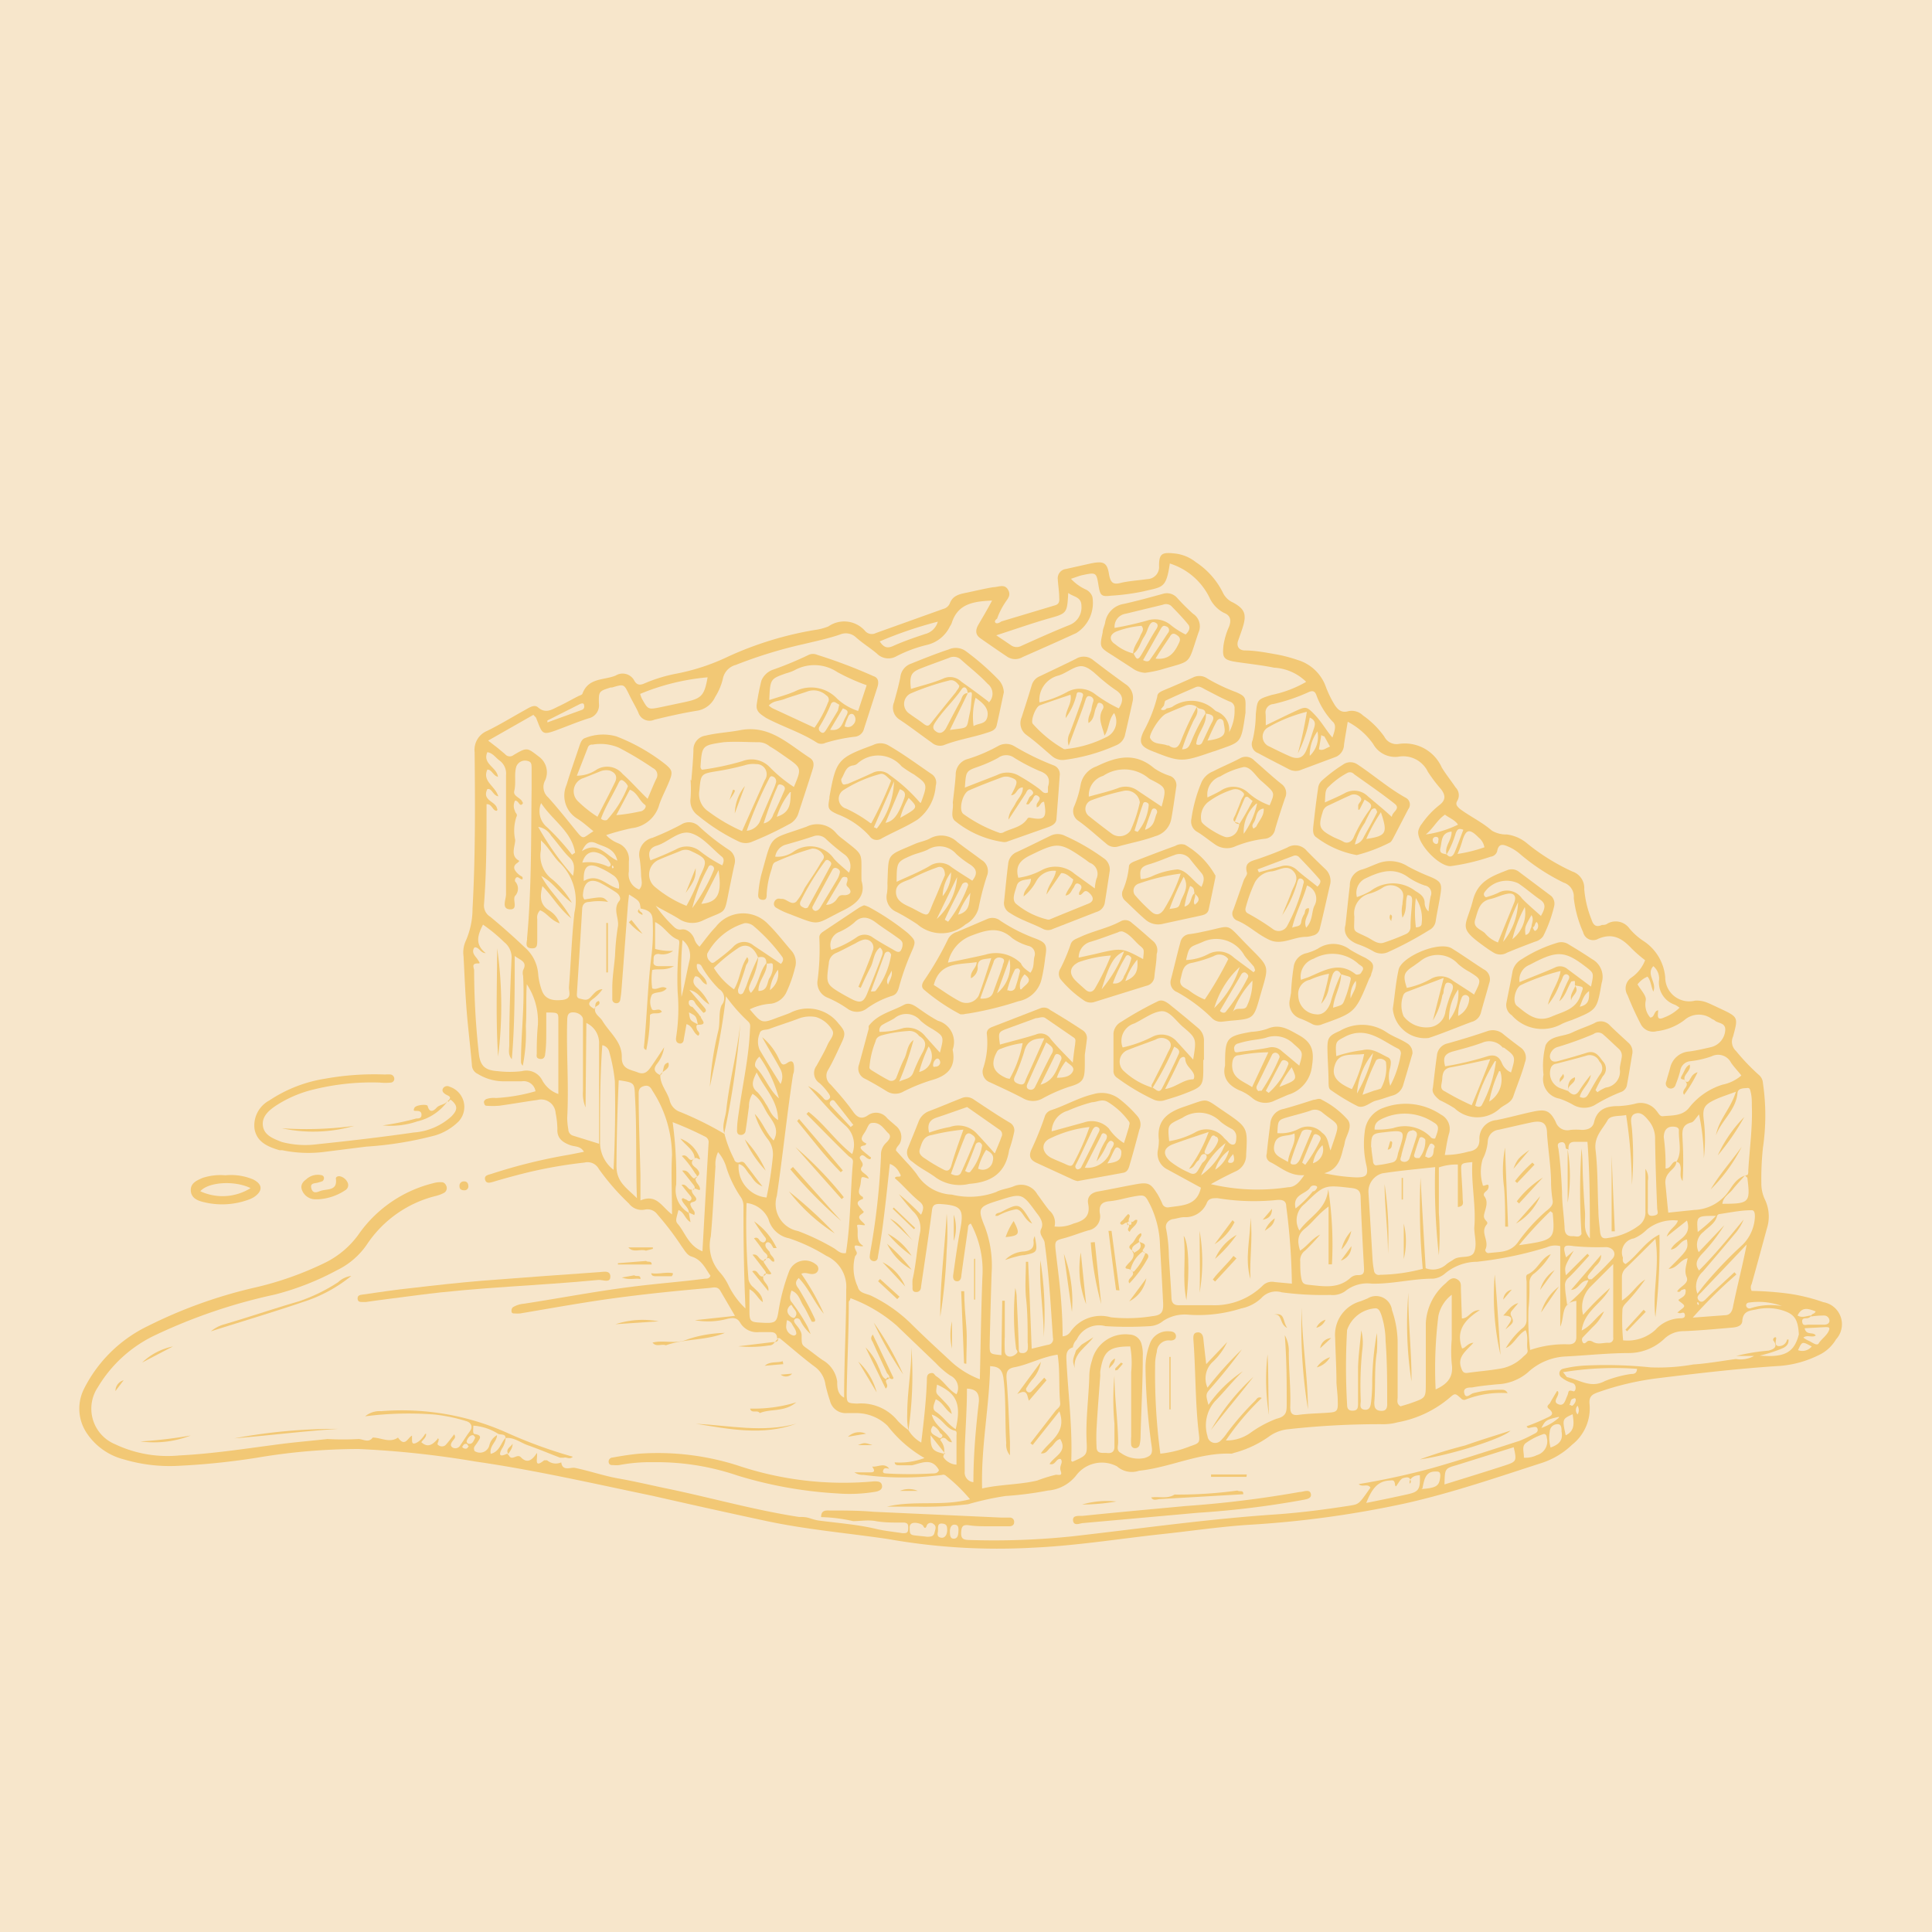 <svg id="Capa_1" data-name="Capa 1" xmlns="http://www.w3.org/2000/svg" width="42.33mm" height="42.33mm" viewBox="0 0 120 120"><defs><style>.cls-1{fill:#f7e6cb;}.cls-2{fill:#f2c875;}</style></defs><rect class="cls-1" width="120" height="120"/><path class="cls-2" d="M111.73,82.88c-.06-1-.29-1.31-1.23-1.55a3.2,3.2,0,0,0-1.41,0c-.39.08-.81.08-.87.68,0,.44-.52.44-.86.47-.92.08-1.84.16-2.76.2a1.73,1.73,0,0,0-1.21.46,3.22,3.22,0,0,1-2.16.9c-1.31,0-2.61.14-3.92.21a3.7,3.7,0,0,0-2.42,1,3.11,3.11,0,0,1-1.88.73c-.53.05-1.06.1-1.59.2-.19,0-.56,0-.47.36s.34.08.53,0a6.53,6.53,0,0,1,1.76-.22c.13,0,.3,0,.4.21a6.13,6.13,0,0,0-2.66.42c-.08,0-.14,0-.21-.07-.37-.34-.39-.36-.7-.09a6.88,6.88,0,0,1-3.25,1.55,3.33,3.33,0,0,1-.88.12,51.33,51.33,0,0,0-6,.32,2.44,2.44,0,0,0-1.14.46,6.6,6.6,0,0,1-2.15,1,.84.84,0,0,1-.17.05c-2-.08-3.79.86-5.73,1.06a1.39,1.39,0,0,1-1.37-.27,2,2,0,0,0-2.49.5,2.48,2.48,0,0,1-1.8,1,21.42,21.42,0,0,1-2.64.34,18.09,18.09,0,0,0-2.32.51,22.86,22.86,0,0,1-3.2.15c-.61,0-1.22,0-1.83,0,1.67-.41,3.4,0,5.15-.46a10.31,10.31,0,0,0-1.5-1.46.24.24,0,0,0-.24-.05,18.9,18.9,0,0,1-4.87,0,.92.92,0,0,1-.57-.16c.33,0,.66,0,1,0s.21-.2.1-.36c.35.05.75-.27,1.06.13-.13,0-.3-.1-.37.1s.11.19.21.2a23.92,23.92,0,0,0,2.81,0c.17,0,.37,0,.44-.21-.43-.79-1.07-.44-1.67-.3h-.77c-.14,0-.3,0-.31-.18a4.32,4.32,0,0,0,1.85-.27,7.81,7.81,0,0,1-2.29-2,2.8,2.8,0,0,0-1.9-.79l-.62,0a1,1,0,0,1-1.06-.77,9.22,9.22,0,0,1-.28-1,1.64,1.64,0,0,0-.65-1.1c-.74-.55-1.43-1.16-2.14-1.74a.14.14,0,0,0-.21,0h0c0-.32-.15-.42-.42-.42s-.47,0-.71,0A1.21,1.21,0,0,1,46,82.2c-.2-.37-.44-.37-.84-.28a4.56,4.56,0,0,1-2,.08l1.2-.13,1.29-.14-.9-1.54c-.17-.32-.46-.21-.71-.19-1.83.16-3.66.34-5.49.58-2.09.27-4.16.65-6.24,1a2.21,2.21,0,0,1-.35,0c-.09,0-.19,0-.19-.15a.3.3,0,0,1,.08-.23,1.52,1.52,0,0,1,.67-.22c2.23-.34,4.44-.77,6.68-1.05,1.53-.2,3.07-.31,4.6-.51.11,0,.25,0,.33-.18-.31-.44-.54-1-1.17-1.19-.29-.09-.43-.38-.61-.62a18.24,18.24,0,0,0-1.52-2,.75.75,0,0,0-.77-.3,1,1,0,0,1-1-.38,14.63,14.63,0,0,1-1.87-2.15.79.79,0,0,0-.89-.39,28.2,28.2,0,0,0-3.76.67c-.63.16-1.26.33-1.89.52-.21.06-.45.14-.52-.13s.21-.3.4-.36a33.39,33.39,0,0,1,4.83-1.19l.91-.18c-.21-.37-.57-.31-.85-.41-.48-.18-.83-.43-.8-1a5.34,5.34,0,0,0-.11-1,.9.9,0,0,0-1.13-.81c-.79.11-1.58.25-2.38.36a5.21,5.21,0,0,1-.79,0c-.1,0-.13-.11-.15-.2s.06-.16.13-.21a1.4,1.4,0,0,1,.61-.07,10.92,10.92,0,0,0,2.46-.42.74.74,0,0,0-.84-.62c-.41,0-.83,0-1.24,0a3.07,3.07,0,0,1-1.51-.46.62.62,0,0,1-.36-.56c-.1-1.18-.25-2.36-.34-3.55s-.12-2.13-.18-3.2a1.73,1.73,0,0,1,.14-.95,5,5,0,0,0,.42-2c.18-3.24.16-6.48.13-9.72a1.27,1.27,0,0,1,.77-1.32c.8-.39,1.56-.86,2.34-1.29.25-.14.59-.38.82-.18.49.43.88.13,1.29-.06s.78-.41,1.18-.61c.1-.06.27-.09.3-.18.37-1,1.34-.82,2.06-1.12a.82.82,0,0,1,1.16.32c.18.32.41.27.67.15a9.53,9.53,0,0,1,1.95-.59,13.17,13.17,0,0,0,3.23-1.07,21.41,21.41,0,0,1,5.35-1.64,3.54,3.54,0,0,0,.85-.22,1.72,1.72,0,0,1,2.3.3.55.55,0,0,0,.65.11l4.19-1.5a.6.6,0,0,0,.4-.33c.18-.51.62-.59,1.06-.68s1.1-.25,1.65-.34c.31,0,.68-.22.9.14s0,.56-.17.82a4.53,4.53,0,0,0-.5,1c-.1.06-.18.17-.1.25s.26,0,.36-.08l3.33-1c.27-.07.29-.26.27-.48,0-.38-.07-.77-.09-1.15a.58.58,0,0,1,.51-.63l1.57-.35c.76-.15,1-.06,1.11.73.1.44.22.61.7.49s1.11-.16,1.67-.24a.75.75,0,0,0,.73-.82c0-.78.19-.86,1-.77a2.52,2.52,0,0,1,1.29.54,4.82,4.82,0,0,1,1.69,1.92,1.25,1.25,0,0,0,.63.59c.72.4.84.73.59,1.53-.09.28-.19.56-.29.84s0,.57.38.6c.62,0,1.24.11,1.85.22a8.92,8.92,0,0,1,1.46.37,2.67,2.67,0,0,1,1.75,1.64,6.42,6.42,0,0,0,.54,1.12c.19.31.44.56.88.42a1,1,0,0,1,.9.27,5.47,5.47,0,0,1,1.32,1.31.85.85,0,0,0,.88.46,2.51,2.51,0,0,1,2.69,1.46c.26.43.58.82.86,1.24a.68.68,0,0,1,.11.82c-.15.24,0,.36.14.5.64.48,1.38.82,2,1.36a1.72,1.72,0,0,0,.93.24,2.45,2.45,0,0,1,1.28.57,13,13,0,0,0,2.79,1.73,1.08,1.08,0,0,1,.74,1.09,6.44,6.44,0,0,0,.45,1.89c.11.35.28.51.65.34.11,0,.24,0,.35-.09a1.05,1.05,0,0,1,1.35.3,4,4,0,0,0,.93.82,3,3,0,0,1,1.3,2.22,1.49,1.49,0,0,0,1.86,1.45,1.72,1.72,0,0,1,.78.14c.27.11.54.25.81.37,1.09.52,1.09.52.76,1.73a.77.77,0,0,0,.18.88,13.18,13.18,0,0,0,1.41,1.48.73.73,0,0,1,.27.53,13.68,13.68,0,0,1,0,4,18.33,18.33,0,0,0-.1,2.22,2.32,2.32,0,0,0,.22,1,2.44,2.44,0,0,1,.12,1.82c-.31,1.14-.62,2.29-.94,3.43a.45.45,0,0,0,0,.43,20.26,20.26,0,0,1,2.29.17,11.36,11.36,0,0,1,2.16.53,1.39,1.39,0,0,1,.79,2.31,2.46,2.46,0,0,1-1.12,1,6.5,6.5,0,0,1-2.39.65c-2.52.16-5,.45-7.53.76a17.5,17.5,0,0,0-3.72.87c-.37.13-.6.25-.55.74a2.87,2.87,0,0,1-1.08,2.52,4.93,4.93,0,0,1-1.81,1.11c-2.82.91-5.63,1.88-8.52,2.53a63.19,63.19,0,0,1-9.78,1.34c-1.81.12-3.6.39-5.4.58-2.66.29-5.3.72-8,.84a39,39,0,0,1-9-.54C52.56,95.21,50,95,47.4,94.43c-2.29-.49-4.57-1-6.86-1.52-3.66-.76-7.31-1.6-11-2.13A59,59,0,0,0,22.27,90a38,38,0,0,0-6.3.54,44.81,44.81,0,0,1-5,.51,10,10,0,0,1-3.26-.4A3.94,3.94,0,0,1,5.38,89a2.73,2.73,0,0,1-.17-2.72,8.63,8.63,0,0,1,4-3.93A29.6,29.6,0,0,1,15.71,80a20.33,20.33,0,0,0,4.44-1.55,5.6,5.6,0,0,0,2.2-1.89,8,8,0,0,1,4.56-3.07,1.51,1.51,0,0,1,.52-.06c.17,0,.26.13.31.28a.34.34,0,0,1-.16.38,2.15,2.15,0,0,1-.5.19,7.22,7.22,0,0,0-4.28,3,4.75,4.75,0,0,1-1.86,1.61,17,17,0,0,1-3.88,1.52,34,34,0,0,0-7.4,2.51,8.24,8.24,0,0,0-3.58,3.24A2.39,2.39,0,0,0,7.14,89.7a7.61,7.61,0,0,0,4,.7c2-.1,3.95-.4,5.93-.66,1.08-.15,2.18-.24,3.27-.36a17.52,17.52,0,0,0,1.92,0c.3,0,.63.27.89-.09.52,0,1.05.36,1.57,0,.44.63.61,0,.87-.12,0,.41,0,.43.07.48s.43-.06.75-.59c0,0,.06,0,.06,0,0,.24-.18.33-.3.52.41.37.71.14,1-.19,0-.12.18.08.07,0l0,.08c0,.1-.14.23,0,.3a.36.36,0,0,0,.42,0c.19-.2.36-.44.55-.68.13.19,0,.28-.08.39s-.23.31,0,.44a.35.35,0,0,0,.46-.15c.2-.29.39-.6.6-.88s.06-.55-.26-.63A10.56,10.56,0,0,0,27,87.86a21,21,0,0,0-4.32.11,1.41,1.41,0,0,1,1-.32A16,16,0,0,1,31.51,89a29,29,0,0,0,4.07,1.48c-.21.2-.39,0-.56.06l-.23,0c-.68-.26-1.34-.54-2-.77-.46-.16-.86-.51-1.39-.45,0-.29-.31-.18-.47-.27a3.3,3.3,0,0,0-1.53-.5c0,.22-.06.5.08.52.52.08.32.29.16.54s-.25.26-.17.51a.6.6,0,0,0,.93-.37,1,1,0,0,1,.47-.61c0,.4-.49.66-.39,1.16.57-.14.62-.69.93-1a1.43,1.43,0,0,1-.24.69c-.25.47-.05.48.33.3,0,0,.07.07.11.11h0c.19.37.5-.13.74.11.39.41.7.2,1-.27.06.33-.22,1,.45.46.06,0,.09,0,.18,0a.83.83,0,0,0,.88.13h0c.07.58.6.29.84.34.92.19,1.8.5,2.71.66s1.86.38,2.79.58c2.81.57,5.57,1.37,8.42,1.81.2,0,.41,0,.61.06s.4.13.6.16c1.19.16,2.39.24,3.57.52.54.13,1.1.18,1.66.27.21,0,.34,0,.35-.26s0-.36-.24-.4l-.27,0c-.5,0-1,0-1.5-.09s-.93,0-1.41,0A10.06,10.06,0,0,0,51,94.23c0-.41.25-.42.52-.41.92,0,1.84,0,2.75.08l7.92.36c.18,0,.36,0,.53,0a.26.26,0,0,1,.27.29c0,.18-.14.25-.3.25l-1.24,0c-.42,0-.84,0-1.25-.06s-.48.08-.5.44.11.46.45.47a46.89,46.89,0,0,0,6.49-.23c4.22-.48,8.42-1.08,12.65-1.36,1.54-.11,3.07-.31,4.6-.55.52-.09.52-.09,1.23-1.11-.17-.28-.5,0-.73-.22a45.55,45.55,0,0,0,4.59-1c1.82-.52,3.61-1.11,5.41-1.69a8.78,8.78,0,0,0,.88-.42c.13-.06.28-.14.23-.32s-.23-.11-.37-.09-.23.1-.31-.07A12.52,12.52,0,0,0,96,88.1c.24-.12.65-.23.2-.6-.19-.16,0-.25.07-.35.14-.26.29-.5.44-.75.07,0,.08.06.08.13,0,.24-.37.54,0,.69s.43-.26.55-.51,0-.42.4-.29c.15,0,.2-.41-.05-.51a1.91,1.91,0,0,1-.71-.36.3.3,0,0,1,.13-.54,7.52,7.52,0,0,1,1.49-.2,27,27,0,0,1,3.92.12,12.4,12.4,0,0,0,2.65-.18c.89-.06,1.77-.22,2.65-.34a1.74,1.74,0,0,0,1.13-.19h-1.11a12.63,12.63,0,0,1,2-.33c.36-.09.61-.24.29-.65,0,0,0-.18.15-.18s-.19.54.22.55a.51.51,0,0,0,.5-.41h.09s0,0,0,.05c0,.4-.37.49-.64.6a8.51,8.51,0,0,1-1.15.35C110.87,84.33,111.44,84,111.73,82.88ZM43.41,63a.24.24,0,0,0,.11.13c0,.19.5.53-.17.52-.13,0-.1.17-.06.29s.25.22.08.39c-.32-.16-.32-.59-.73-.72-.06.32-.11.63-.17.94,0,.15-.1.3-.28.26s-.22-.19-.2-.35a11.7,11.7,0,0,0,.1-2.84,19.53,19.53,0,0,1,.08-2.75c0-.18.08-.45-.06-.51-.56-.2-.82-.8-1.42-1.09v1.67a3.58,3.58,0,0,0,1.12.12,1.09,1.09,0,0,1-.9.19c-.4,0-.29.3-.32.5s.15.26.33.26h.94c-.55.31-1,.13-1.35.24a4,4,0,0,0,0,1.14c.3.14.58-.22.9,0-.27.33-.66.18-.91.38a1,1,0,0,0,0,.93c.15.14.45-.14.61.14-.22.2-.54,0-.74.2a10.69,10.69,0,0,1-.23,2.18c-.16-.07-.15-.16-.14-.23.19-1.92.23-3.85.48-5.77a12.76,12.76,0,0,0,.06-2c0-.5-.2-.68-.75-.79h0c-.06-.46-.06-.46-.72-.87l-.06.53c-.14,1.8-.27,3.61-.41,5.41a6.17,6.17,0,0,1-.08.62.23.23,0,0,1-.26.19.24.24,0,0,1-.23-.23c0-.23,0-.47,0-.71,0-.65.11-1.3.17-2a14.93,14.93,0,0,1,.17-1.77c.12-.55-.34-1.11.1-1.65.12-.14,0-.39-.2-.52a11.2,11.2,0,0,0-1-.6c-.66-.31-1,0-1.06.71a.43.43,0,0,0,.09.33c1.15-.19,1.15-.19,1.47.15a3.47,3.47,0,0,0-1.16,0c-.26,0-.43.12-.45.43-.1,1.72-.21,3.43-.32,5.15,0,.16-.07.38.18.43s.43.15.65-.08.38-.49.75-.51a2.48,2.48,0,0,1-.62.63c-.42.32-.1.46.15.62v0c0,.33.32.47.47.72.44.74,1.24,1.3,1.2,2.29,0,.72.55.73,1,.91s.66-.12.86-.41.52-.77.77-1.15a2.15,2.15,0,0,1-.42,1c-.3.37-.16.56.18.73h0c0,.63.47,1.06.6,1.63a1,1,0,0,0,.65.66A20.78,20.78,0,0,1,45,70.43h0A7.15,7.15,0,0,0,45.6,72a.25.25,0,0,0,.34.19c.24-.1.32.07.42.2.3.37.57.76,1,1.3-.52-.21-.6-.53-.8-.74s-.31-.57-.68-.65a1.92,1.92,0,0,0,1.73,2.08A22.85,22.85,0,0,0,48,71.87a1.53,1.53,0,0,0-.27-1.06,4.93,4.93,0,0,1-.85-1.62c.48.48.68,1.16,1.17,1.65.37-.66,0-1.12-.31-1.57s-.45-1-1-1.33a1.4,1.4,0,0,0-.22.79c-.07.5-.13,1-.21,1.5a.28.28,0,0,1-.31.26c-.19,0-.24-.17-.22-.32,0-.41.07-.82.13-1.24.23-1.64.6-3.26.67-4.93,0-.21.08-.38-.12-.56a10.23,10.23,0,0,1-1.37-1.56c-.22,2-.61,3.82-1,5.62a19.59,19.59,0,0,1,.53-3.5c.12-.53,0-1.12.2-1.57a.66.66,0,0,0-.16-1,6.67,6.67,0,0,1-1-1.27c-.08-.13-.12-.32-.37-.28-.11.57.62.75.61,1.27-.34-.08-.36-.52-.72-.51-.22.32-.08.54.16.75a3,3,0,0,1,.72,1c-.54-.3-.64-.78-1.24-.9l.93,1.09c.12.14.15.26-.06.33l-.14-.16-.32-.37c-.08-.12-.12-.28-.29-.27s-.15.08-.16.17.07.25.23.26ZM58.23,89.25c.1.07.2.12.28,0s-.06-.19-.13-.25a.84.84,0,0,0-.43-.44C57.63,89,58,89.11,58.23,89.25Zm23.15-15.5c-.25.43-1.12.41-.91,1.31A6.43,6.43,0,0,0,81.54,74c.16,0,.31-.24.26-.3S81.5,73.57,81.38,73.75Zm8.47-20.67c-.15-.52.34-.9.31-1.43-.66.07-.59.6-.69,1s.2.35.4.43c.22.26.39.06.47-.12.2-.46.37-.95.55-1.42-.31-.13-.38,0-.47.2A5.77,5.77,0,0,1,89.85,53.08Zm22.64,28.69c0-.19.24-.14.28-.32-.42-.15-.84-.33-1.12.26.3.18.59,0,.86,0a.37.37,0,0,1-.29.17c-.14,0-.32,0-.28.24s.21.17.35.16l1,0c.15,0,.32-.05.34-.22a.33.33,0,0,0-.32-.35A5.24,5.24,0,0,0,112.49,81.77Zm-64.87-22c.08.65-.54,1.13-.51,1.78.56,0,.53-.47.66-.76A1.32,1.32,0,0,0,48,59.9c-.05-.15-.27,0-.4-.07,0-.43-.24-.41-.52-.37-.27-.67-.75-.91-1.25-.56a9.73,9.73,0,0,0-1.49,1.22,4.53,4.53,0,0,0,1.25,1.33c.39-.64.39-1.4.82-2,.17.23,0,.36-.07.51-.14.51-.33,1-.5,1.51,0,.12,0,.24.13.28a.19.19,0,0,0,.21-.12c.07-.13.12-.27.18-.4a14,14,0,0,1,.74-1.79A4.4,4.4,0,0,1,46.64,61c-.06.21-.24.4,0,.67C47.14,61.15,47.15,60.35,47.62,59.8ZM74.46,72.06c-.23.12-.24.47-.61.54a9,9,0,0,0,1.22-2.29c-.81.27-1.51.5-2.19.75s-.64.68-.19,1.08a5.21,5.21,0,0,0,1.14.68c.25.14.43.13.58-.13s.18-.31.27-.46a1.53,1.53,0,0,0,.18-.18c.09-.12.15-.27,0-.36a.23.23,0,0,0-.28.13A1.22,1.22,0,0,0,74.46,72.06Zm22.93-.68s-.12,0-.14-.08,0-.4-.29-.35-.19.26-.16.42c.12.88.18,1.77.22,2.66,0,.74.12,1.48.16,2.22,0,.37.15.56.53.53.17,0,.36.11.52-.13a40.83,40.83,0,0,1,0-5.31c.08.61.06,1.23.09,1.85s.06,1.3.12,2-.15,1.21.31,1.73c0-2,0-4-.15-6-.31,0-.54,0-.78,0-.4,0-.4.24-.4.51Zm-54.6,4,0,0,.1.53c-.35-.19-.39-.63-.75-.75-.16.62-.21.68,0,.91.44.55.65,1.32,1.49,1.65.13-2.29.25-4.5.38-6.71a.38.38,0,0,0-.23-.42,20.75,20.75,0,0,0-2-.89A25.16,25.16,0,0,1,42,73.58,1.63,1.63,0,0,0,42.79,75.34Zm61.31-3.18c.41-.62.15-1.31.18-2,0-.12-.1-.19-.23-.21-.45-.07-.7.15-.71.64a12.75,12.75,0,0,1,.11,1.95c.37,0,.36-.45.67-.44,0,.34-.3.49-.47.72a.87.87,0,0,0-.21.65c.06.59.11,1.18.18,1.81l1.63-.17a2.71,2.71,0,0,0,2-1c.34-.43.56-1,1.24-1.16.11,0,.1-.19.1-.31.08-1.33.27-2.66.22-4,0-.27,0-.53-.06-.8s-.08-.32-.26-.3-.54,0-.57.3c-.09,1.07-1,1.71-1.34,2.64.18-1,.92-1.65,1.24-2.71-.51.19-.9.31-1.27.48-.71.33-.82.54-.72,1.32a10.09,10.09,0,0,1,0,2.33,13.64,13.64,0,0,0-.3-2.72c-.2.22-.32.46-.48.5-.67.16-.55.66-.54,1.12a21.34,21.34,0,0,1,0,2.52c-.21-.3-.09-.57-.12-.83S104.29,72.19,104.1,72.16ZM56.42,88.82h0a2.14,2.14,0,0,0,.8.78c.16-1.34.31-2.61.35-3.88,0-.19,0-.38.23-.43s.23.11.35.19c.47.29.74.83,1.26,1.12a.85.85,0,0,0-.4-1.17,5.28,5.28,0,0,1-.88-.76l-2.44-2.34a9.28,9.28,0,0,0-2.87-1.7c0,.13-.1.18-.1.23,0,1.87-.1,3.74-.13,5.61,0,.67,0,.68.65.71a2.92,2.92,0,0,1,2.52,1.07A4.09,4.09,0,0,0,56.42,88.82Zm-6-6.73c-.18-.34-.33-.69-.53-1s-.27-.76-.73-.93c-.09.28-.15.53,0,.7a11.93,11.93,0,0,1,1,1.54l.19.46A2.71,2.71,0,0,1,49.7,82a.22.22,0,0,0-.3-.09c-.14.09-.07.21,0,.31s.37.41.39.69c0,.6,0,.61.31.83s.66.51,1,.74A1.82,1.82,0,0,1,52,85.81c0,.33,0,.78.43,1,0-2.27.13-4.49.13-6.72A2.11,2.11,0,0,0,51.32,78,10.89,10.89,0,0,0,49,76.91a1.65,1.65,0,0,1-1.27-1.19,1.71,1.71,0,0,0-1.36-1,41.33,41.33,0,0,0,.12,4.74.83.83,0,0,0,.31.5c.23.24.56.46.58.92-.33-.24-.44-.61-.83-.8,0,.51,0,1,0,1.39,0,.6.09.65.68.68.91.06,1,0,1.11-.62A12.43,12.43,0,0,1,49,79a1.06,1.06,0,0,1,1.67-.47.32.32,0,0,1,.14.38.33.33,0,0,1-.26.21c-.24.07-.5-.14-.78,0a14.55,14.55,0,0,1,1.4,2.48c-.59-.69-.92-1.56-1.56-2.22-.27.26-.17.45,0,.67.37.61.71,1.23,1,1.86C50.69,82.14,50.51,82.1,50.4,82.09Zm16.24,1.59c-.44.13-.44.45-.42.84.1,2,.37,4.08.3,6.14a.1.1,0,0,0,.08.13c.92-.41.91-.41.87-1.3-.06-1.37.14-2.73.17-4.1a3.26,3.26,0,0,1,.16-.87,2.13,2.13,0,0,1,2.33-1.63.79.79,0,0,1,.74.55,2.37,2.37,0,0,1,.09.79c0,1.7-.1,3.39-.14,5.08a2.12,2.12,0,0,1-.06.44.28.28,0,0,1-.27.2.24.24,0,0,1-.25-.2,3.08,3.08,0,0,1,0-.53c0-1.34,0-2.67,0-4a5.64,5.64,0,0,0-.06-1.59c-1.34,0-1.66.3-1.86,1.54a2.48,2.48,0,0,0,0,.27c-.08,1.09-.17,2.19-.23,3.28a11.22,11.22,0,0,0,0,1.16c0,.46.4.34.67.37s.45-.09.44-.4c0-.47,0-1,0-1.42a16.26,16.26,0,0,1,0-3c0,1.39.22,2.78.23,4.17,0,.22-.12.5.16.64a1.87,1.87,0,0,0,1.48.32c.4-.13.5-.25.45-.67A38,38,0,0,1,71.15,85a4.11,4.11,0,0,1,.25-1.48,1.17,1.17,0,0,1,1.23-.83c.18,0,.39.06.41.28s-.17.3-.35.29a.74.74,0,0,0-.84.72,3.34,3.34,0,0,0-.1.62,37.44,37.44,0,0,0,.32,5.69,6.87,6.87,0,0,0,1.85-.46c.62-.21.61-.22.53-.88-.22-1.92-.18-3.86-.33-5.79,0-.18,0-.37.24-.4s.35.14.38.37c.05.49.11,1,.18,1.6l1.3-1.37a3.94,3.94,0,0,1-.93,1.26A1.41,1.41,0,0,0,75,86.19a21.89,21.89,0,0,1,2.14-2.38c-.58.8-1.19,1.56-1.83,2.29-.42.48-.45.45-.25,1.16a7.88,7.88,0,0,1,2.14-2.09c-.62.59-1.15,1.27-1.75,1.88A2.27,2.27,0,0,0,75,89.2a.48.48,0,0,0,.81.29,3.09,3.09,0,0,0,.4-.48,17.64,17.64,0,0,1,1.74-2c.1-.09.17-.3.42-.18a16.23,16.23,0,0,0-2.23,2.64A2.53,2.53,0,0,0,77.66,89a7,7,0,0,1,1.63-.88c.62-.15.63-.44.63-.92,0-1.36,0-2.71-.12-4.27A2,2,0,0,1,80.05,84c0,1.13.13,2.26.09,3.39,0,.34.08.55.51.49.59-.08,1.19-.09,1.78-.13s.69-.06.66-.72c0-.39-.06-.77-.08-1.16,0-.92-.06-1.84-.08-2.76a2.16,2.16,0,0,1,1.59-2.29l.42-.17a1,1,0,0,1,1.52.73,6.25,6.25,0,0,1,.35,2c0,1.13,0,2.26,0,3.39,0,.19-.09.42.18.58.23-.07.48-.14.73-.23.83-.3.84-.3.84-1.21,0-1.25,0-2.49,0-3.74a3.49,3.49,0,0,1,1.24-2.47c.18-.18.39-.41.69-.25s.24.39.25.63l.06,1.81c.44,0,.53-.52,1.12-.52-1,.63-1.49,1.31-1.11,2.38.21,0,.32-.32.71-.35-.47.52-1,.87-.77,1.54.08.24.14.37.42.33.64-.09,1.29-.14,1.94-.25a2.61,2.61,0,0,0,1.49-.74c.12-.12.32-.23.28-.42-.08-.4.07-.82-.12-1.24-.51.28-.71.88-1.23,1.11a5,5,0,0,1,1-1.21.62.62,0,0,0,.29-.56c0-.77,0-1.55,0-2.32,0-.17-.09-.43.07-.49.62-.27.81-1,1.43-1.25a4.47,4.47,0,0,1-1,1.18.69.69,0,0,0-.32.64c0,.51,0,1-.06,1.52a16.5,16.5,0,0,0,.1,2.61,6.58,6.58,0,0,1,2.38-.35c.33,0,.5-.14.49-.48,0-.75,0-1.51,0-2.22-1,.12-.71,1-1,1.6v-5a1.27,1.27,0,0,0-.83.07,23.09,23.09,0,0,1-4.34.9,3.13,3.13,0,0,0-2,.74,1.3,1.3,0,0,1-.73.31c-1.28,0-2.53.34-3.81.31a2.18,2.18,0,0,0-1.65.47,1.36,1.36,0,0,1-.93.23,19.17,19.17,0,0,1-3-.16,1.23,1.23,0,0,0-1.28.36,2.54,2.54,0,0,1-1.25.64,8.75,8.75,0,0,1-3.25.39,2.43,2.43,0,0,0-1.6.39,1.42,1.42,0,0,1-.82.32,23.12,23.12,0,0,1-2.76,0,1.52,1.52,0,0,0-1.78.83A.81.81,0,0,0,66.64,83.68Zm-5-46.38c-1.19.05-2.16.19-2.54,1.38a1,1,0,0,1-.12.23,2.12,2.12,0,0,1-1.4,1.14,8.38,8.38,0,0,0-1.92.71,1,1,0,0,1-1.21-.16c-.41-.35-.87-.63-1.29-1a.92.92,0,0,0-1-.19c-.73.25-1.49.41-2.24.59a28.44,28.44,0,0,0-4.24,1.3,1.1,1.1,0,0,0-.8.85,3.69,3.69,0,0,1-.48,1.14,1.49,1.49,0,0,1-1.16.86c-.87.14-1.74.34-2.61.55a.73.73,0,0,1-1-.44c-.17-.38-.39-.73-.57-1.11-.33-.67-.32-.67-1.06-.45l-.09,0c-.72.23-.75.23-.73,1a.83.83,0,0,1-.65.92c-.56.18-1.11.4-1.66.61-1.28.49-1.16.43-1.6-.66,0,0-.08-.08-.16-.17L30.32,46l.57.44.48.4a.38.38,0,0,0,.54.05c.85-.5.83-.45,1.58.12a1.2,1.2,0,0,1,.34,1.52.86.86,0,0,0,.22,1c.58.64,1.11,1.31,1.67,2s.44.53,1.14.1c-.33-.27-.64-.55-1-.78a1.67,1.67,0,0,1-.67-2.1c.25-.83.54-1.64.81-2.45.07-.2.15-.41.37-.47a3,3,0,0,1,1.92-.09,11.78,11.78,0,0,1,3,1.7c.47.38.51.51.29,1.06s-.47,1-.63,1.47a2,2,0,0,1-1.72,1.47,15,15,0,0,0-1.58.43,2,2,0,0,0,.73.5,1.07,1.07,0,0,1,.68,1.13c0,.21,0,.42,0,.63a1,1,0,0,0,.64,1.12c.26-.27.13-.58.12-.86a9.28,9.28,0,0,0-.09-1.06,1.07,1.07,0,0,1,.79-1.29,16.83,16.83,0,0,0,1.78-.82.89.89,0,0,1,1.13.12,14,14,0,0,0,1.82,1.43.81.81,0,0,1,.37.92c-.11.49-.21,1-.31,1.48-.36,1.75-.13,1.29-1.65,2a1.49,1.49,0,0,1-1.51-.11c-.46-.29-1-.54-1.42-.8a8.19,8.19,0,0,0,1,1.18c.17.17.32.34.61.29s.64.21.78.57a1,1,0,0,0,.33.5c.34-.43.63-.84,1-1.22a2.14,2.14,0,0,1,3.28-.16c.51.5.94,1.07,1.41,1.61a1.1,1.1,0,0,1,.24,1.08,8,8,0,0,1-.53,1.51,1.25,1.25,0,0,1-.94.72,3.55,3.55,0,0,0-1.34.35c.75.89.75.89,1.76.5.25-.09.51-.18.75-.28a2.4,2.4,0,0,1,3,.66c.4.46.47.61.2,1.18s-.52,1.14-.83,1.68a.69.69,0,0,0,.14.93c.5.55,1,1.12,1.42,1.72.26.35.52.45.89.2a.87.87,0,0,1,1.2.17c.17.17.36.31.53.47A.88.88,0,0,1,55.9,71c-.07.15-.25.26-.25.46l.65.72a7.67,7.67,0,0,1,.64.75,2.71,2.71,0,0,0,2.18,1.27,4.7,4.7,0,0,0,2.75-.16c.33-.18.74-.21,1.1-.36a1.15,1.15,0,0,1,1.46.5c.25.33.48.68.74,1a1,1,0,0,1,.33,1A2.25,2.25,0,0,0,66.67,76c.63-.17,1.07-.43.92-1.22-.09-.44.18-.71.64-.78.79-.14,1.58-.31,2.36-.45s.91,0,1.31.63a5.68,5.68,0,0,1,.28.55.36.36,0,0,0,.41.26c.82-.13,1.76-.08,2-1.22l-2.09-1.14a1.09,1.09,0,0,1-.58-1.2,3.18,3.18,0,0,0,.06-.62c-.14-1.2.5-1.71,1.57-2.07,1.57-.52,1.17-.59,2.48.29,1.47,1,1.47,1,1.37,2.68a1.09,1.09,0,0,1-.66,1.05c-.49.23-1,.49-1.53.79a12.62,12.62,0,0,0,4.8.19c.44,0,.7-.32,1-.75-.9.07-1.46-.49-2.11-.81a.43.43,0,0,1-.22-.52c.06-.62.14-1.24.22-1.86a1,1,0,0,1,.82-.92c.63-.17,1.25-.37,1.87-.57.17,0,.34-.13.51,0a5.34,5.34,0,0,1,1.61,1.24c.34.45-.13,1-.19,1.44a1.89,1.89,0,0,1-.09.34c-.16.67-.34,1.32-1.18,1.54a11.18,11.18,0,0,0,2,.26c.62,0,.75-.14.62-.75a5.82,5.82,0,0,1-.1-2.12,1.73,1.73,0,0,1,1.16-1.45,3.9,3.9,0,0,1,3.57.42,1,1,0,0,1,.49,1.22c-.11.41-.17.84-.25,1.29a5.53,5.53,0,0,0,1.46-.21c.42-.06.69-.25.69-.74a1.15,1.15,0,0,1,1.06-1.22c.76-.15,1.5-.36,2.25-.52s1.06-.12,1.43.64a.76.76,0,0,0,.91.49,4.17,4.17,0,0,1,.71,0c.37,0,.68-.12.76-.48.2-.84.81-1,1.53-1a5.4,5.4,0,0,0,1-.14,1.23,1.23,0,0,1,1.35.44c.12.13.2.35.39.33.57-.06,1.2,0,1.62-.51a4.23,4.23,0,0,1,2.09-1.45,2.56,2.56,0,0,0,1.17-.57c-.23-.29-.46-.53-.64-.79a.9.9,0,0,0-1.21-.4,5.71,5.71,0,0,1-1.3.3.7.7,0,0,0-.65.61,6.89,6.89,0,0,1-.28.84.31.31,0,1,1-.58-.2c.07-.29.17-.57.24-.85a1.3,1.3,0,0,1,1.18-1c.44-.06.88-.16,1.31-.26a1.16,1.16,0,0,0,.93-1.1c0-.45-.46-.37-.67-.58a1.19,1.19,0,0,0-.16-.08,1.36,1.36,0,0,0-1.71.07,3.49,3.49,0,0,1-1.72.69.86.86,0,0,1-1-.46,19,19,0,0,1-.81-1.78.8.8,0,0,1,.24-1.09,2.32,2.32,0,0,0,.85-1.08,8.59,8.59,0,0,1-.83-.72c-.58-.62-1.17-1-2.08-.61a.64.64,0,0,1-.94-.41,7.17,7.17,0,0,1-.58-2.13.91.91,0,0,0-.63-.95A12.89,12.89,0,0,1,94.36,53a2.75,2.75,0,0,0-.6-.38c-.32-.14-.67-.32-.77.26a.48.48,0,0,1-.4.33,13.37,13.37,0,0,1-2.5.59c-.75,0-2.09-1.43-2-2.17a1.09,1.09,0,0,1,.23-.47A5.28,5.28,0,0,1,89.41,50c.39-.3.39-.61.08-1a9.2,9.2,0,0,1-.8-1.06A1.7,1.7,0,0,0,86.86,47a1.56,1.56,0,0,1-1.57-.79,4.39,4.39,0,0,0-1.58-1.38c-.09.55-.17,1-.23,1.41A.85.85,0,0,1,83,47l-2.25.84a.88.88,0,0,1-.69-.06c-.63-.33-1.27-.65-1.91-1a.59.59,0,0,1-.35-.8A7.21,7.21,0,0,0,78,44.35c.1-.92.1-.91,1-1.19a7,7,0,0,0,2.13-.81,3.09,3.09,0,0,0-2-.88c-.78-.16-1.58-.24-2.37-.36s-.84-.3-.77-1a4.41,4.41,0,0,1,.35-1.19c.14-.38.11-.69-.33-.86a2,2,0,0,1-.89-.95A4.12,4.12,0,0,0,72.66,35c-.23,1.59-.46,1.44-1.68,1.74A13.92,13.92,0,0,1,69,37c-.57.07-.66,0-.76-.58-.14-.87-.14-.88-1-.7-.23.05-.46.15-.72.23a2.9,2.9,0,0,0,.93.67.78.78,0,0,1,.4.45,2.21,2.21,0,0,1-1,2.25c-1.11.51-2.22,1-3.33,1.49a.91.91,0,0,1-.93,0c-.57-.38-1.13-.77-1.69-1.16-.33-.23-.32-.52-.13-.85S61.3,37.91,61.62,37.3ZM60.3,76c-.2.08-.16.21-.18.32-.14,1-.28,1.94-.41,2.91,0,.18-.09.38-.3.35s-.23-.24-.2-.42c.13-.91.25-1.82.42-2.72.26-1.36.11-1.57-1.27-1.66-.3,0-.43.07-.47.37-.09.7-.19,1.41-.29,2.11l-.39,2.64c0,.2-.1.36-.32.35s-.22-.17-.21-.33a3.42,3.42,0,0,1,0-.44c.23-1,.27-1.94.46-2.9a1.41,1.41,0,0,0-.44-1.35,13.46,13.46,0,0,1-.87-1.06,14.59,14.59,0,0,1,1.38,1.28c.17-.38.2-.58-.11-.83-.55-.44-1-1-1.51-1.43,0-.24.56.07.27-.35a1.07,1.07,0,0,0-.59-.55c-.13,1.19-.25,2.36-.4,3.53-.09.76-.22,1.53-.35,2.29a.23.23,0,0,1-.31.21.25.25,0,0,1-.19-.26,3.11,3.11,0,0,1,.06-.44,44,44,0,0,0,.64-5.84,1,1,0,0,1,.31-.79c.17-.17.38-.4.14-.61s-.48-.7-1-.63c-.22,0-.26.25-.42.52s-.45.54.07.76c0,0-.07.11-.11.11-.41.06-.25.22-.07.38l.41.34c.06,0,.06.09,0,.14-.23,0-.32-.25-.52-.25-.38.21.23.42,0,.73s.35.41.43.73c-.5-.16-.45-.16-.5.26s-.29.64.14.88c0,0,0,.11,0,.12-.59.19-.24.44-.05.68,0,.06.21.09,0,.23s-.28.24,0,.5.19.23-.07.2-.26,0-.23.14c.08.4-.13.89.37,1.16-.18.14-.78-.31-.43.35.07.14,0,.2-.08.3a2.77,2.77,0,0,0,.17,1.9c.09.41.55.41.85.56a9.31,9.31,0,0,1,2.4,1.67c.8.8,1.63,1.56,2.46,2.33a5.56,5.56,0,0,0,1.87,1.18c.05-2.17.08-4.28.16-6.39A6.15,6.15,0,0,0,60.3,76ZM50.19,67.46a3.08,3.08,0,0,1,1,.8.2.2,0,0,0,.3,0c.13-.11.05-.22,0-.31a3.72,3.72,0,0,0-.58-.67.75.75,0,0,1-.19-1.09c.24-.44.5-.88.7-1.34.13-.28.46-.59.26-.89a1.77,1.77,0,0,0-1-.79,2,2,0,0,0-1.14.12c-.58.22-1.18.4-1.76.62-.21.08-.54,0-.6.29a1.3,1.3,0,0,0,0,1c.41.7.84,1.39,1.3,2.13a1,1,0,0,0,0-.91c-.36-.68-.78-1.33-1.14-2a3.83,3.83,0,0,1,1.06,1.4c.11.18.16.44.5.2s.42,0,.42.33-.05.29-.07.44c-.38,2.49-.63,5-1,7.49a1.71,1.71,0,0,0,1.31,2.18,14.38,14.38,0,0,1,2.24,1.07c.21.13.39.36.74.3.3-1.88.27-3.78.44-5.67,0-.22-.16-.25-.29-.37-.88-.85-1.73-1.73-2.6-2.6l.13-.13c1,.77,1.69,1.83,2.71,2.62a1.57,1.57,0,0,0-.46-1.8C51.61,69.09,50.92,68.26,50.19,67.46ZM33.55,56.54a.61.61,0,0,0-.18.54c0,.42,0,.84,0,1.25s0,.6-.38.57-.28-.33-.25-.57a.28.28,0,0,1,0-.09c.28-3.08.24-6.17.28-9.26,0-.39,0-.77,0-1.16s0-.51-.31-.57a.58.58,0,0,0-.64.36c-.15.49,0,1-.13,1.53-.07.29.32.39.47.6,0,.06.15.12,0,.23s-.21-.26-.42-.24a.71.71,0,0,0,0,.65c0,.12.19.17.08.37A2.73,2.73,0,0,0,32,52.17c0,.4-.34,1,.26,1.3a1.09,1.09,0,0,1-.1.11c-.34.21-.25.44,0,.68s.33.13.29.36c-.17,0-.25-.2-.39-.11a.24.24,0,0,0-.07.23.66.66,0,0,1,0,.91c-.17.24.22.86-.32.83s-.24-.6-.24-.93c0-2.46,0-4.93,0-7.4a1,1,0,0,0-.4-.91c-.25-.18-.42-.47-.76-.52-.32.73.59.93.66,1.53-.32-.08-.37-.45-.66-.45-.33.74.48,1,.68,1.66-.34-.05-.38-.51-.68-.45-.33.68.41.74.58,1.13,0,.08.1.14,0,.22-.26,0-.29-.44-.63-.41,0,2.11,0,4.18-.16,6.26a.81.81,0,0,0,.39.73q1.1.91,2.13,1.89a2.44,2.44,0,0,1,.85,1.7,4,4,0,0,0,.23,1c.18.49.59.65,1.25.58s.41-.5.43-.81c.12-1.54.17-3.08.34-4.62a3.29,3.29,0,0,0-.9-3.08c-.41-.38-.66-.93-1.18-1.4,0,.3,0,.44,0,.58a1.84,1.84,0,0,0,.73,1.86,5.5,5.5,0,0,1,1.19,1.43c-.7-.48-1.12-1.25-1.9-1.66.47.91,1.27,1.57,1.86,2.63-.79-.64-1.16-1.37-1.79-2-.17.68-.15,1.16.44,1.52a1.54,1.54,0,0,1,.63.79C34.17,57.14,34,56.72,33.55,56.54ZM80.24,79.73a40,40,0,0,0-.35-4.8c0-.36-.24-.42-.55-.4a14,14,0,0,1-3.72-.11c-.29,0-.54,0-.66.29a1.43,1.43,0,0,1-1.4.89c-.24,0-.47.09-.7.12s-.52.25-.43.61A9.48,9.48,0,0,1,72.6,78c.05.86.12,1.72.16,2.57,0,.38.16.52.54.5.65,0,1.31,0,2,0a4.27,4.27,0,0,0,3.13-1.22.81.81,0,0,1,.74-.22Zm9.13-7.22c0,1,0,1.92,0,2.83a17.63,17.63,0,0,1,0,2.62,39.51,39.51,0,0,1-.23-5.47c-1.13.13-2.21.22-3.29.39A1.18,1.18,0,0,0,85,74.12c.09,1.36.17,2.72.25,4.08a5.51,5.51,0,0,0,.09.71.3.3,0,0,0,.38.27,11,11,0,0,0,2.65-.37,41.46,41.46,0,0,1-.14-5.67c.1,1.87.21,3.75.32,5.63a1.25,1.25,0,0,0,1.31-.26c.13-.11.3-.19.44-.29.4-.27,1.09,0,1.27-.47s0-1,0-1.49c.12-1.37-.2-2.71-.12-4.08-.69.07-.71.07-.69.53s.08,1.18.09,1.77c0,.17.13.44-.3.49V72.33A3.39,3.39,0,0,0,89.37,72.51ZM66,83a.6.6,0,0,0,.48-.27A2.29,2.29,0,0,1,69,81.82a9.65,9.65,0,0,0,2.57-.07c.6-.06.71-.27.67-.9-.06-1.16-.12-2.31-.19-3.47a6.09,6.09,0,0,0-.58-2.48c-.35-.69-.34-.71-1.07-.58-.5.09-1,.25-1.49.29s-.66.27-.6.74a.88.88,0,0,1-.71,1.07c-.51.15-1,.35-1.52.49s-.58.15-.51.77c.1.89.22,1.77.3,2.66S66,82.1,66,83Zm-4.5,1.83c-.05,2.56-.57,5-.5,7.62,1.18-.26,2.32-.23,3.42-.49a9.58,9.58,0,0,1,1.16-.36c.25,0,.41.08.3-.25s.19-.5,0-.73c-.3-.05-.32.43-.69.31.29-.49,1.15-.75.66-1.55-.29.07-.38.35-.58.51s-.27.42-.62.38c.54-.79,1.64-1.26,1.15-2.61l-1.66,2.09L64,89.64l1.55-2c.12-.16.33-.24.3-.5-.1-1,0-2-.16-3-1,.15-1.78.61-2.67.78-.46.08-.53.3-.5.74.11,1.3.15,2.6.21,3.91,0,.21,0,.42,0,.82a1,1,0,0,1-.23-.75c-.09-1.36,0-2.73-.18-4.09C62.24,85.11,62.08,84.88,61.52,84.86ZM30.17,59.2c-.34,0-.39-.37-.69-.36a.39.39,0,0,0-.08.14c-.07.27.15.43.27.62s.19.25,0,.24c-.42,0-.22.29-.22.43a46.79,46.79,0,0,0,.29,5.15c.08.78.38,1.06,1.17,1.11a6.35,6.35,0,0,0,1.51,0,1.1,1.1,0,0,1,1.26.57,1.81,1.81,0,0,0,1,.85c0-1.55,0-3.07,0-4.58,0-.48,0-.48-.75-.48,0,.38,0,.76,0,1.15s0,1-.07,1.42c0,.17-.09.36-.34.31s-.18-.21-.18-.36a17.34,17.34,0,0,1,.07-1.77,4.18,4.18,0,0,0-.69-2.51c-.06.87,0,1.73-.06,2.59a10.26,10.26,0,0,1-.19,2.47.33.33,0,0,1-.11-.24c0-1.78.24-3.56.13-5.34a.7.7,0,0,1,0-.35c.28-.52-.13-.6-.52-.88,0,2.23,0,4.33-.18,6.41-.24-.27-.17-.56-.16-.85,0-1.78.06-3.56.14-5.33a1.21,1.21,0,0,0-.45-1.09A10.12,10.12,0,0,0,30,57.43C29.68,58.06,29.47,58.65,30.17,59.2ZM62.25,80.79l.16,0c0,.74,0,1.48,0,2.22a8.81,8.81,0,0,0,0,.89c0,.36.34.46.63.25s.09-.25.07-.39A17,17,0,0,1,63.06,80a2.37,2.37,0,0,1,.09.65c.05,1,.1,2.07.13,3.11,0,.16,0,.29.21.28a.31.31,0,0,0,.34-.21,1.64,1.64,0,0,0,0-.44c0-1,0-1.9-.11-2.85-.06-.72,0-1.45,0-2.17h.14c.08,1.78.15,3.55.22,5.4.42-.1.73-.18,1-.24a.35.35,0,0,0,.32-.44c-.14-2-.24-3.91-.51-5.85,0-.31-.4-.55-.22-.91s-.06-.71-.29-1c-.9-1.23-.9-1.23-2.35-.77-1.25.39-1.34.47-.85,1.66a6.86,6.86,0,0,1,.41,2.87q-.07,2.22-.12,4.44c0,.57,0,.57.73.64Zm34.18-6.27a7.74,7.74,0,0,1-.09-1c0-1-.18-2.06-.25-3.09,0-.7-.3-.86-1-.71s-1.33.3-2,.45a.76.76,0,0,0-.68.7A2.87,2.87,0,0,1,92.09,72a2.78,2.78,0,0,0,0,1.57c0,.23.37-.15.37.11s-.19.29-.28.44a.19.19,0,0,0,0,.16c.3.38.08.78,0,1.16s.33.41.16.62c-.43.51.2,1-.09,1.57,0,.09.09.22.22.2.65-.09,1.32,0,1.81-.67A11.18,11.18,0,0,1,96,75.25C96.32,75,96.5,74.82,96.43,74.52Zm4.6-5.27c-.43.1-1,0-1.18.33-.31.56-.84,1-.75,1.82.15,1.27.12,2.55.18,3.83,0,.41.06.83.1,1.24s.17.49.52.42a4.08,4.08,0,0,0,1.88-.76,1,1,0,0,0,.42-.89c0-.85,0-1.71,0-2.64a1,1,0,0,1,.15.75c0,.56,0,1.13,0,1.69,0,.22-.06.53.34.47s.25-.23.24-.46c-.06-1.43-.11-2.85-.13-4.28a1.71,1.71,0,0,0-.37-1.13c-.24-.29-.48-.6-.86-.47s-.24.58-.21.92a20.57,20.57,0,0,1,0,3.51A30,30,0,0,0,101,69.25Zm-.21,14a2.56,2.56,0,0,0,2-.65,2.15,2.15,0,0,1,1.58-.72c.17,0,.3-.07.24-.26s-.25,0-.38-.07,0,0-.06,0,.1-.12.16-.17c.33-.25.33-.27,0-.52-.16-.11-.11-.13,0-.2s.32-.17.33-.38a.31.31,0,0,0,0-.17c-.06-.09-.13,0-.21,0s-.12.21-.31.1c.19-.32.76-.49.59-.89s0-.76.06-1.17c-.48.11-.65.64-1.18.66,1.22-1.21,1.22-1.21,1.14-1.82-.42.06-.56.59-1,.62.28-.63,1.36-.75,1-1.8l-1.26,1c.18-.5.58-.62.7-1a2.59,2.59,0,0,0-1.94.57,2.46,2.46,0,0,1-.8.54.88.88,0,0,0-.68,1.19c0,.13-.06.3.17.4.73-.52,1.2-1.39,2.1-1.83a37.36,37.36,0,0,1-.25,5.13c-.2-1.57.28-3.14,0-4.86-.67.67-1.25,1.25-1.84,1.82a.74.74,0,0,0-.24.55c0,.44,0,.87,0,1.46.65-.43.93-1,1.45-1.31a12.7,12.7,0,0,1-1.07,1.33c-.16.18-.36.33-.35.6A12.84,12.84,0,0,0,100.82,83.3ZM82,76.68a13,13,0,0,1-.94,1,.74.74,0,0,0-.3.68c0,.33,0,.66.06,1s.15.41.44.44c.91.09,1.84.28,2.62-.43a.69.69,0,0,1,.49-.17c.36,0,.36-.2.35-.46-.08-1.45-.16-2.9-.21-4.36,0-.4-.15-.54-.56-.59-1.72-.2-1.69-.2-2.93,1a1.27,1.27,0,0,0-.31,1.64c.6-.87,1.66-1.26,1.79-2.57a22.73,22.73,0,0,1,.23,4.67h-.21V74.94c-.64.46-1,1-1.47,1.37s-.48.8-.3,1.37C81.21,77.39,81.47,76.94,82,76.68Zm-35.7,4.58c-.09-2.13-.13-4.25-.12-6.38a1,1,0,0,0-.2-.57,7.09,7.09,0,0,1-.85-1.75,2.54,2.54,0,0,0-.53-1,1.71,1.71,0,0,0-.16.89c-.1,1.45-.16,2.9-.29,4.34a2.5,2.5,0,0,0,.61,2.29,3.58,3.58,0,0,1,.52.82A5,5,0,0,0,46.29,81.26ZM36.37,68.78a2.17,2.17,0,0,1-.16-1c0-1.25,0-2.5,0-3.74,0-.24,0-.48,0-.72s-.31-.45-.64-.44-.33.27-.34.5c-.06,2,.11,4,0,6.06a4.38,4.38,0,0,0,.07.71.41.41,0,0,0,.3.39l1.61.5V64.84a1.36,1.36,0,0,0-.79-1.3Zm49.15,14a8.13,8.13,0,0,1,0,1.21c-.17,1-.07,2.08-.16,3.11,0,.31.05.51.42.53s.39-.24.38-.52c0-1.28,0-2.55-.1-3.83a5.31,5.31,0,0,0-.28-1.66c-.07-.16-.13-.34-.33-.36a2,2,0,0,0-1.78,1.35,39.56,39.56,0,0,0,0,4.62c0,.23.06.4.36.39s.32-.19.32-.41c0-.72,0-1.43,0-2.14s.13-1.63.2-2.44a3.13,3.13,0,0,1,.06,1.25A21.51,21.51,0,0,0,84.52,87c0,.2-.12.52.24.56s.38-.3.41-.56a10.2,10.2,0,0,0,.06-1.24A18.45,18.45,0,0,1,85.52,82.8ZM41.74,75.43c0-1.34-.06-2.52,0-3.69a7.43,7.43,0,0,0-1.22-4c-.13-.26-.28-.36-.56-.27s-.3.29-.29.55c0,1.65.07,3.31.11,5v1.54C40.79,74.14,41.08,74.94,41.74,75.43Zm63.69,4.92c.23-.29.35-.46.48-.61a25.71,25.71,0,0,1,2.34-2.44,2.61,2.61,0,0,0,.75-1.72c0-.15,0-.43-.22-.41-.68,0-1.35.15-2,.24a.2.2,0,0,0-.13.11c-.11.47-.54.69-.85,1a1,1,0,0,0-.29,1.25l1.59-1.67a11,11,0,0,1-1.41,1.81c-.27.3-.45.6-.16,1,1-1,1.88-2.08,2.77-3.16a3.16,3.16,0,0,1-.54.88c-.67.8-1.34,1.59-2,2.36A1.22,1.22,0,0,0,105.43,80.35Zm-67-13.25c-.08,1.77-.13,3.55-.14,5.32,0,1,.61,1.34,1.27,2-.08-2.23,0-4.27-.12-6.31C39.41,67.24,39.4,67.25,38.48,67.1Zm1.78-17.45c.2-.46.36-.87.55-1.27a.47.47,0,0,0-.2-.67,20.49,20.49,0,0,0-2.12-1.27,2.91,2.91,0,0,0-1.64-.19.26.26,0,0,0-.28.16l-.69,1.77A2.16,2.16,0,0,0,37,47.84a1.25,1.25,0,0,1,1.67.23C39.2,48.54,39.68,49.1,40.26,49.65Zm2.42,6.63a12.88,12.88,0,0,0,.85-1.86c.49-1,.44-1.09-.56-1.56a.75.75,0,0,0-.67,0c-.46.19-.93.36-1.39.57a1,1,0,0,0-.2,1.64A7.2,7.2,0,0,0,42.68,56.28Zm57,25.17a2.92,2.92,0,0,1-.73,1c-.2.22-.41.42-.61.64a.28.28,0,0,0,0,.25c.06.16.18.09.27,0s.23-.08.37,0c.3.19.63.06.95.06a.27.27,0,0,0,.32-.32V78.51c-.53.53-1,1-1.39,1.39a1.82,1.82,0,0,0-.48,1.77A18,18,0,0,1,100,80c-.45.94-1.59,1.39-1.76,2.64C98.85,82.34,99.14,81.79,99.63,81.45ZM37.41,64.92C37.26,67,37.27,69,37.27,71a2.14,2.14,0,0,0,.84,1.66c.09-1.85.12-3.68.08-5.51a10.44,10.44,0,0,0-.35-1.82A.55.55,0,0,0,37.41,64.92ZM61.88,39.46l.89.6a.61.61,0,0,0,.66.06c1-.45,2-.9,3-1.3a1.17,1.17,0,0,0,.74-1.19c0-.57-.5-.55-.82-.8-.07,1.29-.08,1.27-1.3,1.61C64.05,38.73,63.06,39.08,61.88,39.46Zm19.47,5.11a7.8,7.8,0,0,1-.74,2.23,23.57,23.57,0,0,0,.56-2.59,9.22,9.22,0,0,0-2.46,1,.66.66,0,0,0,.14,1.16c.42.21.84.42,1.28.61s.79.13,1-.36.33-.94.49-1.41C81.69,45,81.74,44.74,81.35,44.57ZM108.49,77.3l-1.09,1.15c-.57.6-1.15,1.2-1.71,1.8-.13.14-.37.29-.18.51s.37,0,.51-.14.34-.33.51-.49l1.2-1.11.12.14a28.32,28.32,0,0,0-2.71,2.68l2-.15c.32,0,.45-.24.5-.53C107.9,79.88,108.23,78.63,108.49,77.3Zm-19.32,9c.75-.34,1.12-.78,1-1.59a8.56,8.56,0,0,1,0-1.52V80.42a2.23,2.23,0,0,0-.83,1.32A26.42,26.42,0,0,0,89.17,86.29ZM39.76,43.1a2.17,2.17,0,0,0,.1.28c.39.7.39.7,1.15.55l1.56-.33c1-.22,1.18-.39,1.38-1.53A14.07,14.07,0,0,0,39.76,43.1ZM48.5,59.87c.17-.18.17-.33.07-.46a11.12,11.12,0,0,0-1.75-1.88.78.78,0,0,0-.57-.19,3.9,3.9,0,0,0-2.32,1.89.5.5,0,0,0,.17.48c.17.22.31,0,.44-.07.35-.27.71-.54,1-.83a.9.9,0,0,1,1.27-.08C47.38,59.11,47.92,59.47,48.5,59.87Zm50.1,18,.11.12c-.42.46-.83.93-1.27,1.36a.59.59,0,0,0-.23.54c0,.33.07.67.13,1.18.53-.56,1.07-.89,1.32-1.55-.53,0-.56.57-1.08.6l1.87-2.18c0,.47-.28.6-.43.8s-.27.32-.38.49a.16.16,0,0,0,.07.23s.13,0,.15,0a14.84,14.84,0,0,0,1.32-1.31c.24-.31,0-.68-.43-.69a15.88,15.88,0,0,1-2-.06c-.66-.1-.68,0-.48.7l.48-.42c-.58,1-.58,1-.49,1.53ZM37.11,50.73c.4-.79.76-1.46,1.09-2.15.18-.37,0-.6-.33-.72a1,1,0,0,0-.61.06l-1,.4a.86.86,0,0,0-.35,1.46A7.4,7.4,0,0,0,37.11,50.73ZM72.62,70.88a5.28,5.28,0,0,0,1.57-.52,1.39,1.39,0,0,1,1.83.31c.08.09.18.16.25.25s.24.22.38.16.13-.3.14-.46a.55.55,0,0,0-.3-.51,3.83,3.83,0,0,1-.67-.43,1.86,1.86,0,0,0-2.38-.25C72.54,69.87,72.51,69.8,72.62,70.88Zm6-25.83c.71-.34,1.29-.63,1.88-.9s.66-.28,1.14.22.73,1,1.12,1.44c.12-.37.29-.77,0-1a4.81,4.81,0,0,1-1-1.64c-.09-.25-.24-.29-.48-.18a11.3,11.3,0,0,1-2.19.74.52.52,0,0,0-.48.61C78.62,44.52,78.62,44.73,78.62,45.05ZM89.72,92.2c1.32-.41,2.56-.79,3.79-1.19.69-.23.7-.28.51-1.12L90.48,91C89.74,91.21,89.74,91.22,89.72,92.2ZM82.64,71.46c.63-1.9.63-1.43-.52-2.37a.69.69,0,0,0-.74-.1c-.45.15-.91.26-1.36.39-.65.19-.64.19-.68,1a2.42,2.42,0,0,0,1.36-.28,1.2,1.2,0,0,1,1.42.26C82.49,70.62,82.48,71,82.64,71.46ZM60.06,86.25c0,1.29-.1,2.55-.14,3.82,0,.44,0,.89,0,1.33a.6.6,0,0,0,.54.66c0-1.71.15-3.36.34-5C60.83,86.52,60.63,86.28,60.06,86.25Zm44.26-23.66a2,2,0,0,0-.28-.18,1.46,1.46,0,0,1-1-1.48,1,1,0,0,0-.35-.92c-.47.52.24,1,0,1.58-.15-.35-.15-.68-.36-.93a1.55,1.55,0,0,0-.62.48c.19.34.57.71.51,1a1.22,1.22,0,0,0,.28,1.06c.28,0,.21-.4.49-.45,0,.27-.14.69.39.44A2.69,2.69,0,0,0,104.32,62.59ZM40.4,53.44C41,53.2,41.49,53,42,52.75a1.32,1.32,0,0,1,1.47.11,8.42,8.42,0,0,0,1.39.89c.1-.21.13-.39,0-.52-.64-.52-1.22-1.27-1.95-1.48s-1.38.54-2.1.77C40.33,52.65,40.23,53,40.4,53.44Zm45,16.72a4.79,4.79,0,0,0,1.13-.09,2.25,2.25,0,0,1,2.3.52.28.28,0,0,0,.31.12c.24-.63.26-.79-.1-1A3.24,3.24,0,0,0,86,69.42C85.67,69.56,85.36,69.7,85.38,70.16Zm-.22,1.09c0,.22.06.55.1.87,0,.13.08.27.2.26a7.29,7.29,0,0,0,1-.18c.32-.08.3-.4.38-.65.45-1.38.45-1.38-1-1.21C85.23,70.41,85.17,70.49,85.16,71.25Zm11.92,14c.15.17.19.28.25.29.77.17,1.46.71,2.33.24a7.17,7.17,0,0,1,1.62-.44c.15,0,.37,0,.38-.32A19.86,19.86,0,0,0,97.08,85.23ZM84.86,93.35c1-.2,1.78-.36,2.62-.55.65-.15.74-.32.71-1.17-.26,0-.52.08-.64.37,0,0,0,.13,0,.15s0,0,.06-.05a.17.17,0,0,0,0-.16c-.07-.24-.26-.18-.43-.14s-.26.22-.36.36-.14.27-.18,0-.17-.21-.36-.2C85.52,92,85.17,92.57,84.86,93.35ZM58.2,86c-.08.51-.08.51.15.74.67.69.67.69.77,1.08-.39-.22-.55-.72-1-.91-.1.31-.26.59,0,.77.46.3.76.79,1.24,1.09C59.72,87.21,59.43,86.55,58.2,86Zm.06-47.39a24.9,24.9,0,0,0-3.62,1.23c.23.34.43.46.82.29.64-.29,1.31-.52,2-.75A1.09,1.09,0,0,0,58.26,38.57ZM94.35,77.34c2.2-.31,2.24-.35,2.09-2,0,0,0,0-.14-.11A24.06,24.06,0,0,0,94.35,77.34ZM35.53,53.09l.19-.13c-.21-1.32-1.4-2-2.11-3.08A1.3,1.3,0,0,0,34,51.4,15.2,15.2,0,0,1,35.53,53.09ZM57.87,87.86c.22.79,1,1.06,1.26,1.72-.26,0-.3-.2-.46-.26s-.29.09-.26.14a1,1,0,0,1,.18,1c0,.11.35.5.82.51v-1.8c0-.11.05-.27-.1-.31C58.73,88.74,58.54,88.08,57.87,87.86ZM38.28,50.63a11.37,11.37,0,0,0,1.47-.23c.21,0,.47-.3.3-.42-.36-.26-.46-.76-.93-.93ZM35.59,54.4c.11-.53.1-.84-.23-1.15s-.75-.91-1.13-1.35a1.12,1.12,0,0,0-.8-.54A17,17,0,0,0,35.59,54.4Zm.67.32c.91-.53,1.43.33,2.18.48a.82.82,0,0,0-.39-.86,4.91,4.91,0,0,0-.93-.5C36.5,53.6,36.22,53.86,36.26,54.72ZM108.39,73c-.27.31-.53.58-.77.88s-.59.46-.64.89c1.7,0,1.74-.08,1.55-1.63C108.53,73.15,108.49,73.13,108.39,73ZM37.33,50.85a.36.36,0,0,0,.37.08A6.66,6.66,0,0,0,39,48.83a.8.8,0,0,0-.28-.33c-.19-.14-.26.06-.32.17C38.05,49.41,37.6,50.09,37.33,50.85ZM80,72.17c.05-.65.51-1.11.4-1.77-.46.23-1.08,0-1.24.67S79.47,71.85,80,72.17Zm12.2-19.54a1,1,0,0,0-.36-.61c-.61-.63-.8-.44-1,.17a6,6,0,0,1-.31.85A9.13,9.13,0,0,0,92.19,52.63Zm2.46,37.91a1.57,1.57,0,0,0,.8-.16.89.89,0,0,0,.61-1.1c0-.14-.1-.25-.22-.2a4,4,0,0,0-1.09.56C94.5,89.85,94.67,90.23,94.65,90.54ZM47,66.61c-.29.55-.37.9.06,1.24a3.87,3.87,0,0,1,.51.72c.22.29.29.71.76,1C48.31,68.32,47.48,67.61,47,66.61Zm-4.61-8.22a28.12,28.12,0,0,0-.06,3.53c.19-.75.32-1.5.49-2.24A1.22,1.22,0,0,0,42.39,58.39Zm1.17-2.25c1-.1,1.3-.59,1.07-2.09Zm14,39.31c.22,0,.42,0,.48-.24s.15-.42-.07-.56a.26.26,0,0,0-.42.14c-.07.18-.15.11-.2,0s-.27-.18-.44-.2-.42,0-.41.31,0,.42.27.46S57.3,95.41,57.56,95.45ZM47.17,65.63c-.26.22-.34.54-.22.67.57.58.81,1.38,1.43,1.92A8.17,8.17,0,0,0,47.17,65.63ZM112.09,82.5c.1.47.54.2.69.45-.23.16-.51-.07-.77.13a1.41,1.41,0,0,0,.34.2c.2.09.51.35.62.15s.46-.45.6-.73,0-.27-.21-.27ZM89.75,50.6c-.49.33-.69.81-1.19,1.23a6.55,6.55,0,0,0,2-.61C90.35,50.91,90,50.8,89.75,50.6ZM81.49,70.22c-.33-.11-.58-.06-.65.11a17.12,17.12,0,0,0-.67,1.81c-.07.21.17.2.28.18s.26-.21.32-.38C81,71.38,81.24,70.82,81.49,70.22Zm6.23,0c-.2,0-.29.1-.34.3-.1.4-.23.79-.33,1.19,0,.15-.19.37.08.44a.33.33,0,0,0,.42-.22c.15-.45.3-.9.44-1.35C88.06,70.34,87.93,70.23,87.72,70.19ZM43,56.4a10.87,10.87,0,0,0,1.33-2.35.21.21,0,0,0-.12-.29c-.15-.06-.2.06-.25.17A10.22,10.22,0,0,0,43,56.4Zm-9-11.65,0,.12,2.12-.77a.22.22,0,0,0,.16-.28c0-.17-.14-.14-.26-.09Zm4.35,8.74c-.16-.81-.82-.88-1.29-1.1s-.68,0-.92.48C37.18,52.19,37.64,53.19,38.42,53.49Zm49.93,39c1-.08,1.12-.21,1.18-.81,0-.24-.06-.29-.3-.28C88.55,91.39,88.46,91.88,88.35,92.45ZM36.17,53.58a2.73,2.73,0,0,1,1.56.23.13.13,0,0,0,.18-.18,1.32,1.32,0,0,0-.95-.7C36.61,52.88,36.3,53.1,36.17,53.58ZM96.31,89.91c.46-.17.8-.4.68-1,0-.19,0-.48-.27-.45a.47.47,0,0,0-.46.45A2.24,2.24,0,0,0,96.31,89.91ZM80.88,72.21l.19.14A9.19,9.19,0,0,0,82,70.82c.08-.14,0-.27-.19-.35s-.23.06-.26.14C81.31,71.14,81.1,71.68,80.88,72.21Zm16.8,15.63c-.65.3-.65.3-.43,1.31C97.85,88.86,97.75,88.35,97.68,87.84Zm8.9-12.32c-1.21,0-1.21,0-1.13,1A9.56,9.56,0,0,0,106.58,75.52ZM88,71.93s.14,0,.16,0a1.7,1.7,0,0,0,.37-1.12c0-.07-.11-.14-.19-.17s-.17,0-.19.11c-.12.33-.22.66-.32,1C87.82,71.85,87.88,71.92,88,71.93ZM76.12,71a4.81,4.81,0,0,0-1.52,2A4.28,4.28,0,0,0,76.12,71Zm34.8,10.22a4.15,4.15,0,0,0-2.25-.32c-.13,0-.24.08-.21.22a.21.21,0,0,0,.29.13A4.1,4.1,0,0,1,110.92,81.17ZM52.84,70l.16-.13c-.37-.47-.73-.94-1.11-1.41-.06-.09-.15-.19-.28-.08a.2.2,0,0,0,0,.31ZM59,95.11c0,.2,0,.47.25.46s.27-.26.28-.47,0-.38-.22-.4S59,94.9,59,95.11Zm-.53-.48c-.29,0-.18.33-.22.53s0,.33.23.35.35-.22.35-.46S58.82,94.64,58.48,94.63ZM82.61,46.37c-.14-.24-.24-.44-.36-.64,0,0-.1,0-.18-.08l-.15.89C82.17,46.65,82.32,46.48,82.61,46.37ZM48.32,60.23a2.63,2.63,0,0,0-.5,1.27A1.28,1.28,0,0,0,48.32,60.23ZM57.8,89.15c0,.87.12,1,.92,1.16ZM75,71.7c.21,0,.72-.75.66-.94s-.11-.13-.18-.18a.14.14,0,0,0-.22,0,8.48,8.48,0,0,0-.41.86C74.77,71.6,74.85,71.69,75,71.7Zm6.37-24.77a1.63,1.63,0,0,0,.46-1.5A2.48,2.48,0,0,0,81.35,46.93Zm7.74,24.34c0-.15-.07-.17-.14-.22s-.09,0-.14,0a2.55,2.55,0,0,0-.31.79c.08,0,.16.09.23.07C89.12,71.84,89,71.46,89.09,71.27ZM75.48,72.65a2,2,0,0,0,.86-1.21A2.26,2.26,0,0,0,75.48,72.65Zm6.66-1.52a2.05,2.05,0,0,0-.59,1.12A.88.88,0,0,0,82.14,71.13Zm29.54,12.73a.75.75,0,0,0,.85-.23C111.93,83.31,111.93,83.31,111.68,83.86ZM48.88,82a3,3,0,0,0-.05.42.58.58,0,0,0,.41.52.17.17,0,0,0,.22-.09c0-.23-.14-.38-.24-.56A.5.5,0,0,0,48.88,82Zm47.95,6c-.8.19-.83.2-1.09.69A3.16,3.16,0,0,0,96.83,88.05ZM43.34,63.62c-.1-.51-.1-.51-.55-.74C42.86,63.38,42.86,63.38,43.34,63.62Zm5.73,17.47c-.27.28-.18.51.08.72.05,0,.15.11.23,0,.22-.29-.05-.46-.16-.66S49.12,81.12,49.07,81.09ZM89.35,52.15c0-.13-.06-.16-.14-.17a.19.19,0,0,0-.22.21.24.24,0,0,0,.23.23C89.36,52.4,89.32,52.24,89.35,52.15ZM76.59,71.68c-.07.1-.14.16-.18.23s-.27.31,0,.32S76.7,72,76.59,71.68ZM29.51,89.31c0-.06-.09-.17-.13-.17-.2,0-.3.16-.38.32a.15.15,0,0,0,.09.21C29.35,89.73,29.41,89.5,29.51,89.31Zm68.48-2a.39.39,0,0,0,0,.54A.52.52,0,0,0,98,87.34Zm-.4,0s.07,0,.08,0,.26-.23.19-.43a.09.09,0,0,0-.14,0c-.17,0-.16.22-.22.34S97.47,87.22,97.59,87.29ZM29.12,89.83c-.07,0-.05-.16-.19-.15s-.14.09-.2.15.07.15.19.15S29.05,89.89,29.12,89.83Zm8.94-36.07s-.05,0-.05.06,0,.08.05.12l.06-.06A.67.67,0,0,0,38.06,53.76ZM105.53,81l-.06-.12s-.06,0-.06.06a.45.45,0,0,0,.06.12Z" transform="translate(0 0)"/><path class="cls-2" d="M27.82,68.38c.31-.27,0-.31-.16-.42s-.23-.22-.13-.38a.31.31,0,0,1,.4-.08,1.32,1.32,0,0,1,.55,2.16,3.53,3.53,0,0,1-1.44.86,22.3,22.3,0,0,1-4.3.7l-2.47.31a7.94,7.94,0,0,1-2.75-.09,1,1,0,0,1-.17,0c-.7-.21-1.39-.49-1.54-1.31a1.76,1.76,0,0,1,.92-1.78A8.68,8.68,0,0,1,20.19,67a17.26,17.26,0,0,1,3.73-.26,2,2,0,0,1,.35,0,.27.27,0,0,1,.22.25.23.23,0,0,1-.2.25,3.35,3.35,0,0,1-.71,0,15,15,0,0,0-4.06.42,7.47,7.47,0,0,0-2.36,1c-.45.3-.91.68-.83,1.27s.64.79,1.17,1a5.69,5.69,0,0,0,2.21.14c2-.21,4-.44,6-.73a3.87,3.87,0,0,0,2.33-1c.4-.41.39-.66,0-1-.1-.09-.13.06-.2.1Z" transform="translate(0 0)"/><path class="cls-2" d="M40.59,90.82a10.41,10.41,0,0,0-2.14.18,2.2,2.2,0,0,1-.36,0c-.12,0-.25,0-.28-.16a.25.25,0,0,1,.24-.31c.55-.1,1.11-.19,1.67-.24a16.36,16.36,0,0,1,6.06.72,20.65,20.65,0,0,0,8.51,1c.23,0,.44,0,.49.24s-.14.35-.37.4a9.65,9.65,0,0,1-2.4.11,26.22,26.22,0,0,1-6.2-1.11A15.53,15.53,0,0,0,40.59,90.82Z" transform="translate(0 0)"/><path class="cls-2" d="M22.72,80.87h-.19c-.16,0-.31,0-.32-.21s.16-.23.3-.25c1-.14,2-.3,3.08-.41,1.45-.17,2.89-.33,4.34-.45q3.6-.28,7.2-.53c.28,0,.78-.17.78.27s-.48.18-.75.21c-3.73.36-7.47.45-11.18.94C24.86,80.59,23.74,80.72,22.72,80.87Z" transform="translate(0 0)"/><path class="cls-2" d="M67.28,94.6c-.18,0-.58.22-.63-.15s.4-.28.63-.3c2.12-.22,4.25-.41,6.38-.61a67,67,0,0,0,7.06-.87c.24,0,.63-.21.7.12s-.37.34-.64.4a56.61,56.61,0,0,1-6.36.77Z" transform="translate(0 0)"/><path class="cls-2" d="M14,73a3.54,3.54,0,0,1,1.73.26c.57.29.61.69.08,1.07a1.51,1.51,0,0,1-.31.16,4.77,4.77,0,0,1-2.87.17c-.39-.09-.77-.27-.78-.73s.39-.62.74-.77A3.57,3.57,0,0,1,14,73Zm1.53.78c-1-.47-2.59-.36-3.09.21A3.29,3.29,0,0,0,15.56,73.8Z" transform="translate(0 0)"/><path class="cls-2" d="M13.1,82.69a2.18,2.18,0,0,1,.75-.41c1.58-.46,3.15-1,4.71-1.45A10.75,10.75,0,0,0,21,79.64a1.47,1.47,0,0,1,.82-.39,9.1,9.1,0,0,1-3,1.62C17,81.49,15,82.09,13.1,82.69Z" transform="translate(0 0)"/><path class="cls-2" d="M19.77,74.49h-.24a.89.89,0,0,1-.76-.54c-.13-.3,0-.52.25-.7A1.06,1.06,0,0,1,20,73a.18.18,0,0,1,.12.21.28.28,0,0,1-.08.15,1.47,1.47,0,0,1-.25.08c-.19.08-.56,0-.45.38s.4.2.63.13c.41-.11,1,0,.89-.75,0-.12.17-.17.29-.13a.69.69,0,0,1,.45.4.37.37,0,0,1-.16.46A3.36,3.36,0,0,1,19.77,74.49Z" transform="translate(0 0)"/><path class="cls-2" d="M49.46,88.43c-2.07.76-4.16.34-6.24,0C45.3,88.54,47.38,89,49.46,88.43Z" transform="translate(0 0)"/><path class="cls-2" d="M21,88.75c-2.15.14-4.3.41-6.45.59A34,34,0,0,1,21,88.75Z" transform="translate(0 0)"/><path class="cls-2" d="M88.18,90.65A28.55,28.55,0,0,1,91,89.78c.93-.33,1.89-.62,2.82-.92C93.41,89.32,90.17,90.37,88.18,90.65Z" transform="translate(0 0)"/><path class="cls-2" d="M27.81,68.38a3.19,3.19,0,0,1-1.89,1.27,5.07,5.07,0,0,1-2.15.25,16.48,16.48,0,0,0,2.09-.43c.14,0,.32,0,.32-.23S26,69,25.86,69s-.21,0-.12-.19.79-.24.82-.12c.12.46.37.32.56.11s.56-.17.7-.46Z" transform="translate(0 0)"/><path class="cls-2" d="M77.22,92.81l-5.16.3c-.19,0-.41.14-.56-.1.48-.08,1,.11,1.45-.18a26.93,26.93,0,0,0,3.91-.25C77,92.68,77.24,92.52,77.22,92.81Z" transform="translate(0 0)"/><path class="cls-2" d="M22,69.93a9.23,9.23,0,0,1-4.49.15A22.44,22.44,0,0,0,22,69.93Z" transform="translate(0 0)"/><path class="cls-2" d="M40.53,83.39c.71-.18,1.44.12,2.17-.2a7.73,7.73,0,0,1,2.32-.4c-1.17.49-2.48.34-3.66.77C41.09,83.45,40.76,83.69,40.53,83.39Z" transform="translate(0 0)"/><path class="cls-2" d="M11.85,89.16a6.31,6.31,0,0,1-3.13.37A27.54,27.54,0,0,0,11.85,89.16Z" transform="translate(0 0)"/><path class="cls-2" d="M40.91,82.07l-2.68.18A5.42,5.42,0,0,1,40.91,82.07Z" transform="translate(0 0)"/><path class="cls-2" d="M48.32,83.17c-.2.11-.22.4-.57.4a7.44,7.44,0,0,1-1.89.05L48,83.36c.14,0,.31,0,.34-.18Z" transform="translate(0 0)"/><path class="cls-2" d="M46.59,87.49a9.08,9.08,0,0,0,2.87-.39c-.76.63-1.59.38-2.27.67C47.05,87.54,46.67,87.83,46.59,87.49Z" transform="translate(0 0)"/><path class="cls-2" d="M10.74,83.63l-1.91,1A3.88,3.88,0,0,1,10.74,83.63Z" transform="translate(0 0)"/><path class="cls-2" d="M67.21,93.45a5.47,5.47,0,0,1,2.13-.19A12.68,12.68,0,0,1,67.21,93.45Z" transform="translate(0 0)"/><path class="cls-2" d="M40.48,78.54h-2.1v-.08l1.75-.14C40.23,78.42,40.48,78.28,40.48,78.54Z" transform="translate(0 0)"/><path class="cls-2" d="M77.42,91.73h-2.2v-.15h2.22Z" transform="translate(0 0)"/><path class="cls-2" d="M48.65,84.73l-1.15.1c.34-.3.75-.16,1.12-.28Z" transform="translate(0 0)"/><path class="cls-2" d="M57,92.6h-1.1A1.4,1.4,0,0,1,57,92.6Z" transform="translate(0 0)"/><path class="cls-2" d="M53.79,89.05l-1.12.19A1,1,0,0,1,53.79,89.05Z" transform="translate(0 0)"/><path class="cls-2" d="M7.17,86.4a.69.69,0,0,1,.51-.67Z" transform="translate(0 0)"/><path class="cls-2" d="M29.09,73.66a.24.24,0,0,1-.27.27c-.17,0-.29-.08-.28-.27a.26.26,0,0,1,.27-.28C29,73.37,29.08,73.49,29.09,73.66Z" transform="translate(0 0)"/><path class="cls-2" d="M40.12,77.68c-.35-.13-.78.16-1.09-.2h1.52v.09Z" transform="translate(0 0)"/><path class="cls-2" d="M54.19,89.76h-.91C53.69,89.6,53.69,89.59,54.19,89.76Z" transform="translate(0 0)"/><path class="cls-2" d="M49.2,85.32a.51.51,0,0,1-.71.06Z" transform="translate(0 0)"/><path class="cls-2" d="M41.72,79.27h-.95c-.14,0-.3,0-.32-.19.44.08.9-.09,1.34,0a.28.28,0,0,1,0,.08S41.74,79.25,41.72,79.27Z" transform="translate(0 0)"/><path class="cls-2" d="M39.4,79.21c.11.12.39-.08.38.23-.33-.07-.68.09-1.16-.09Z" transform="translate(0 0)"/><path class="cls-2" d="M42.94,48.48c.05-.62.11-1.24.13-1.86a.88.88,0,0,1,.76-.93c.7-.17,1.41-.2,2.1-.33,1.85-.37,3,.83,4.38,1.72.27.18.25.45.16.72-.29.93-.6,1.85-.9,2.78a1.14,1.14,0,0,1-.59.63,20.81,20.81,0,0,1-2.24,1.06,1,1,0,0,1-.85,0,12.3,12.3,0,0,1-2.54-1.62,1.11,1.11,0,0,1-.46-1.06,7.47,7.47,0,0,0,0-1.16Zm3.15,3.14,1.41-3.16a.63.63,0,0,0-.54-1,1.69,1.69,0,0,0-.7.07,16.61,16.61,0,0,1-1.73.37c-1,.16-1,.18-1.09,1.2A1.28,1.28,0,0,0,44,50.4,10.59,10.59,0,0,0,46.09,51.62Zm3.22-2.74c.49-1.17.49-1.17-.5-1.86-.32-.22-.63-.45-1-.66a1.1,1.1,0,0,0-.65-.26c-.74,0-1.48-.06-2.22,0-1.33.2-1.34.19-1.43,1.53,0,0,0,.1.09.18a16.6,16.6,0,0,0,2.5-.53,1.56,1.56,0,0,1,1.71.37A8.79,8.79,0,0,0,49.31,48.88ZM46.38,51.6a1,1,0,0,0,.86-.68c.25-.62.53-1.24.79-1.86a3,3,0,0,0,.18-.5c0-.16-.06-.27-.21-.33s-.2.07-.25.17A25,25,0,0,0,46.38,51.6Zm1-.45a.77.77,0,0,0,.65-.56c.25-.5.48-1,.7-1.52.07-.17-.05-.28-.2-.33s-.21,0-.26.16A21.09,21.09,0,0,0,47.43,51.15Zm1.69-1.95a4.58,4.58,0,0,0-.82,1.53C49.16,50.45,49.08,49.79,49.12,49.2Z" transform="translate(0 0)"/><path class="cls-2" d="M66.09,47.2a1,1,0,0,1-.74-.23c-.52-.44-1-.89-1.58-1.31a.9.9,0,0,1-.32-1.09c.22-.68.44-1.36.63-2a.86.86,0,0,1,.51-.57c.75-.36,1.5-.71,2.24-1.08A.92.92,0,0,1,67.9,41c.66.51,1.32,1,2,1.49a1,1,0,0,1,.45,1.07c-.16.72-.32,1.44-.49,2.16a.91.91,0,0,1-.53.57A11.42,11.42,0,0,1,66.09,47.2Zm2.51-1.51c-.11-.54-.46-1.07-.1-1.65a.25.25,0,0,0-.14-.37c-.2-.08-.2.11-.26.24-.17.31-.09.74-.49,1-.07-.39.16-.63.19-.92a3,3,0,0,1,.11-.43.25.25,0,0,0-.15-.29c-.19-.09-.27,0-.33.18s-.13.4-.2.59c-.27.73-.55,1.45-.85,2.28a1,1,0,0,1,.07-.8c.26-.7.52-1.39.76-2.09,0-.14.19-.35-.1-.42s-.22.14-.28.27a4,4,0,0,1-.64,1.32c0-.53.41-.9.3-1.45-.65.22-1.28.43-1.91.66-.26.1-.6,1-.42,1.16a7.73,7.73,0,0,0,1.91,1.55.27.27,0,0,0,.17,0,7.16,7.16,0,0,0,2.44-.72,1.07,1.07,0,0,0,.52-1.51C68.84,44.7,68.9,45.28,68.6,45.69Zm-4-2.07A6.53,6.53,0,0,0,66.25,43,1.57,1.57,0,0,1,68,43.1a8.68,8.68,0,0,0,1.49.9c.33-.5.26-.86-.22-1.16a8.87,8.87,0,0,1-.71-.54c-.42-.32-.81-.81-1.28-.91s-1,.41-1.54.57A1.57,1.57,0,0,0,64.56,43.62Z" transform="translate(0 0)"/><path class="cls-2" d="M59.84,63c-.08,0-.15,0-.19,0a12.3,12.3,0,0,1-2.26-1.53c-.19-.16-.12-.38,0-.56a19.43,19.43,0,0,0,1.51-2.61.92.92,0,0,1,.55-.42l1.87-.8a.79.79,0,0,1,.83.12,10.4,10.4,0,0,0,2.13,1.08c.72.27.77.43.64,1.2a11.19,11.19,0,0,1-.22,1.31,1.82,1.82,0,0,1-1.45,1.4,20.5,20.5,0,0,1-3.09.76A2.72,2.72,0,0,0,59.84,63ZM64,60.42c.26-.35.17-.67.25-1a.51.51,0,0,0-.38-.67,3.26,3.26,0,0,1-1-.48c-.81-.75-1.6-.51-2.5-.17a2.32,2.32,0,0,0-1.49,1.69c.82-.17,1.57-.32,2.31-.49a2.22,2.22,0,0,1,2.22.53C63.5,60.06,63.71,60.22,64,60.42Zm-6,.76c.54.34,1,.69,1.59,1a.87.87,0,0,0,1.2-.34c.27-.73.5-1.48.78-2.33-.47.09-.89,0-.84.63a.77.77,0,0,1-.42.62c-.07-.44.36-.64.35-1C59.59,59.93,58.37,59.72,58,61.18Zm2.93.85c.42,0,.65-.09.76-.39.19-.55.41-1.1.59-1.65,0-.16.25-.41-.11-.5a.35.35,0,0,0-.46.28C61.44,60.49,61.18,61.2,60.89,62Zm1-.34a2.17,2.17,0,0,0,.77-2.12Zm.7-.18a.31.31,0,0,0,.45-.22,9.51,9.51,0,0,0,.28-1s-.06-.11-.1-.13-.18,0-.22.06A6.13,6.13,0,0,0,62.56,61.51Zm.81-.06c.27-.33.78-.51.2-.93A1,1,0,0,0,63.37,61.45Z" transform="translate(0 0)"/><path class="cls-2" d="M67.38,65.52v.55c0,1-.09,1.18-1,1.44a9.85,9.85,0,0,0-1.63.72,1.21,1.21,0,0,1-1.18,0c-.68-.36-1.38-.68-2.07-1a.7.7,0,0,1-.44-.86,5,5,0,0,0,.23-2.18c0-.21.14-.32.3-.39l3.07-1.19a.6.6,0,0,1,.58.13c.69.41,1.37.83,2,1.25a.57.57,0,0,1,.26.61C67.47,64.89,67.42,65.21,67.38,65.52Zm-.75.49c.06-.52.1-.84.15-1.16,0-.15.07-.3-.08-.4l-1.76-1.21c-.19-.13-.4,0-.6,0l-1.75.64c-.59.22-.59.23-.48,1,.74-.21,1.49-.39,2.22-.62a.73.73,0,0,1,.92.26C65.64,65,66.09,65.43,66.63,66Zm-3.92,1a7.38,7.38,0,0,0,.81-2.22,5.54,5.54,0,0,0-1.35.35.37.37,0,0,0-.26.21c-.41.78-.22,1.26.62,1.62Zm2.15-2.52c-.75,0-1.1.23-1.25.85a13.3,13.3,0,0,1-.49,1.33c-.09.23-.31.48.11.64s.42-.11.51-.32C64.11,66.19,64.46,65.38,64.86,64.5Zm.12.26c-.39.86-.77,1.68-1.13,2.5-.06.12-.13.29,0,.38a.29.29,0,0,0,.44-.12c.33-.66.64-1.32,1-2C65.54,65.14,65.33,65,65,64.76Zm-.35,2.62c.84-.23,1-.95,1.29-1.57a.24.24,0,0,0-.13-.29c-.19-.11-.26,0-.32.16Zm1-.43c.46,0,.84-.07,1-.38s-.23-.44-.43-.65A3.68,3.68,0,0,0,65.62,67Z" transform="translate(0 0)"/><path class="cls-2" d="M62.35,43c-.15.69-.29,1.39-.45,2.08-.08.29-.37.36-.62.44-.88.29-1.79.42-2.65.76a.77.77,0,0,1-.75-.15c-.68-.48-1.35-1-2-1.43a.87.87,0,0,1-.35-1.08c.14-.52.28-1,.39-1.55a1,1,0,0,1,.67-.85c.77-.31,1.54-.62,2.33-.88a1.07,1.07,0,0,1,1.09.12,16,16,0,0,1,2,1.75A1.2,1.2,0,0,1,62.35,43Zm-2.26.1L59,45.34c1.25-.18,1,0,1.25-1.11.07-.32.07-.65.11-1s-.11-.22-.26-.19c0-.27-.2-.49-.37-.23-.5.73-1.16,1.32-1.64,2.06-.16.24-.19.41.07.58s.47,0,.6-.22c.3-.58.6-1.15.91-1.72C59.75,43.34,59.79,43.07,60.09,43.05Zm1.32.54a.77.77,0,0,0-.07-1.17c-.51-.55-1.1-1-1.64-1.49a.67.67,0,0,0-.75-.12c-.58.22-1.16.42-1.74.65s-.74.4-.63,1.28c.68-.21,1.37-.37,2-.64a1,1,0,0,1,1.13.19C60.28,42.74,60.85,43.16,61.41,43.59Zm-1.83-1.05c-.15-.2-.34-.41-.64-.32a15.82,15.82,0,0,0-2.35.79.72.72,0,0,0-.1,1.27c.28.21.59.4.87.62s.35.11.51-.09c.49-.63,1-1.25,1.5-1.87C59.46,42.82,59.6,42.74,59.58,42.54Zm1,.8a4.34,4.34,0,0,0-.11,1.71c.34-.21.76-.09.86-.59S61.07,43.67,60.59,43.34Z" transform="translate(0 0)"/><path class="cls-2" d="M59.18,49.85c.06-.54.14-1.13.18-1.71a1,1,0,0,1,.76-1,9.93,9.93,0,0,0,1.87-.8,1,1,0,0,1,1,0,16,16,0,0,0,2.46,1.2.58.58,0,0,1,.37.64c-.06.89-.13,1.77-.2,2.66,0,.31-.28.45-.53.54l-2.58.91a.63.63,0,0,1-.26,0A6.12,6.12,0,0,1,59.33,51C59,50.74,59.24,50.27,59.18,49.85Zm4.55-.6-1.09,1.66c0-.43.28-.69.43-1s.48-.58.46-1c-.4,0-.34.45-.73.49.09-.18.16-.31.22-.44.2-.43.16-.54-.27-.68a.78.78,0,0,0-.52,0c-.69.26-1.38.52-2.06.82-.39.18-.65,1.22-.33,1.46a8.75,8.75,0,0,0,2.27,1.18c.06,0,.17,0,.25-.06.49-.24,1.09-.3,1.44-.81.05-.08.09-.1.24-.07.84.16,1,0,.81-1-.24,0-.23.32-.46.34a1,1,0,0,1,0-.17c.05-.18.34-.36.08-.53s-.28.19-.41.31-.12.27-.32.19l.19-.4c.08-.13.34-.21.2-.4S63.82,49,63.73,49.25Zm-3.8-.33c.7-.28,1.34-.52,2-.78a1.41,1.41,0,0,1,1.28,0,11.73,11.73,0,0,1,1.34.86c.16.11.27.35.54.22,0-.11,0-.23,0-.34.16-.52,0-.81-.54-1A11.77,11.77,0,0,1,63,47.07a.84.84,0,0,0-1,0,8.24,8.24,0,0,1-1.21.54C60,47.89,60,47.88,59.93,48.92Z" transform="translate(0 0)"/><path class="cls-2" d="M55.12,54.86c.08-1.94-.08-1.66,1.7-2.44.3-.13.63-.18.92-.33a1.44,1.44,0,0,1,1.72.21c.49.38,1,.73,1.5,1.11a.8.8,0,0,1,.34,1,16.29,16.29,0,0,0-.52,2,1.61,1.61,0,0,1-.8,1,2.3,2.3,0,0,1-3,0,13.9,13.9,0,0,0-1.3-.77,1,1,0,0,1-.59-1.15A3.25,3.25,0,0,0,55.12,54.86Zm.57-.09c.76-.35,1.44-.62,2.08-1a1.13,1.13,0,0,1,1.32.08c.42.3.87.57,1.3.85.35-.43.28-.73-.13-1a5.91,5.91,0,0,1-.85-.64,1.38,1.38,0,0,0-1.76-.3c-.31.16-.67.23-1,.36C55.7,53.53,55.7,53.53,55.69,54.77Zm3-.43c0-.39-.19-.58-.49-.46a12.49,12.49,0,0,0-1.55.67c-.39.21-1,.25-1,.85s.57.79,1,1c1.16.61.9.59,1.39-.51.17-.38.32-.76.48-1.14C58.59,54.61,58.65,54.44,58.7,54.34Zm0,2.79.2.12A8.42,8.42,0,0,0,60.13,55a.16.16,0,0,0-.14-.19.29.29,0,0,0-.22.1C59.4,55.67,59,56.4,58.68,57.13Zm.77-2.68-1.28,2.63A3.86,3.86,0,0,0,59.45,54.45Zm.82,1a5.45,5.45,0,0,0-.77,1.36C60.24,56.62,60.19,56.11,60.27,55.48Zm-1.2-1.28a2.53,2.53,0,0,0-.53,1.49A2.25,2.25,0,0,0,59.07,54.2Z" transform="translate(0 0)"/><path class="cls-2" d="M47,43.76a14.88,14.88,0,0,1,.29-1.48,1.21,1.21,0,0,1,.74-.69,21.42,21.42,0,0,0,2.21-.92.64.64,0,0,1,.51,0A32.5,32.5,0,0,1,54.26,42c.31.1.33.38.24.67l-.84,2.61a.64.64,0,0,1-.57.48,10.33,10.33,0,0,0-1.82.38.57.57,0,0,1-.51,0c-1-.65-2.15-1-3.18-1.55C47.26,44.37,46.94,44.21,47,43.76Zm.82-.29c.57-.19,1.08-.32,1.56-.53A2.22,2.22,0,0,1,52,43.4a3.49,3.49,0,0,0,1.3.76l.53-1.6A12.45,12.45,0,0,1,52,41.74a2.56,2.56,0,0,0-2.67-.1,3,3,0,0,1-.5.18C47.84,42.17,47.84,42.17,47.78,43.47Zm2.77,1.73a7.21,7.21,0,0,0,.84-1.57.31.31,0,0,0-.11-.44,1.15,1.15,0,0,0-1.15-.25c-.47.17-1,.31-1.42.47s-.7.1-1,.41A1.16,1.16,0,0,0,48,44Zm1.57-1.41-.27-.16a.19.19,0,0,0-.28.11,9.84,9.84,0,0,1-.72,1.41.23.23,0,0,0,.08.31c.17.14.26,0,.34-.12.25-.4.49-.8.73-1.2A3.24,3.24,0,0,0,52.12,43.79Zm-.6,1.54c.7.1.75-.41.95-.77s.2-.43-.16-.56Zm.94-.2A.43.43,0,0,0,53,45a.44.44,0,0,0,.06-.56.2.2,0,0,0-.14-.1c-.23,0-.24.21-.32.36A2.38,2.38,0,0,0,52.46,45.13Z" transform="translate(0 0)"/><path class="cls-2" d="M53.51,54.71c.27.87-.23,1.39-1.12,1.83-1.87.92-1.36,1-3.38.22a4.52,4.52,0,0,1-.8-.38.28.28,0,0,1-.1-.39.3.3,0,0,1,.37-.16l.09,0c.3,0,.59.43.89.17a3.78,3.78,0,0,0,.51-.82c.33-.53.68-1,1-1.57.1-.17.31-.34.14-.55a.74.74,0,0,0-.68-.35,16.23,16.23,0,0,0-2.24.82c-.2.07-.21.27-.26.44a5.84,5.84,0,0,0-.31,1.56c0,.18,0,.39-.27.36s-.27-.22-.25-.41a7,7,0,0,1,.18-1.13c.74-2.62.4-2.14,2.81-3a1.52,1.52,0,0,1,1.84.39,2.29,2.29,0,0,0,.4.36C53.74,53.22,53.47,52.86,53.51,54.71Zm-5.36-1.5a1.74,1.74,0,0,0,1.15-.32,1.79,1.79,0,0,1,2.5.45c.27.3.59.55.93.86a.9.9,0,0,0-.31-1.15,13.47,13.47,0,0,1-1.09-.91.74.74,0,0,0-.8-.2c-.59.2-1.18.37-1.78.54A.92.92,0,0,0,48.15,53.21ZM50,56.41c.06,0,.18,0,.21-.11.47-.84.93-1.7,1.39-2.55.07-.14,0-.23-.11-.29a.15.15,0,0,0-.22,0,16.27,16.27,0,0,0-1.56,2.55C49.62,56.28,49.85,56.34,50,56.41Zm.61.17c.19,0,.29-.12.38-.28.33-.55.67-1.1,1-1.66a1.33,1.33,0,0,0,.18-.48c0-.1-.09-.2-.22-.24a.19.19,0,0,0-.23.07c-.42.77-.84,1.54-1.25,2.32C50.43,56.42,50.48,56.53,50.64,56.58Zm.7-.38a.79.79,0,0,0,.69-.39c.1-.13.15-.23.4-.21s.67-.12.24-.53c-.14-.13,0-.28,0-.41s0-.18-.15-.19a.2.2,0,0,0-.22.1Z" transform="translate(0 0)"/><path class="cls-2" d="M68.93,54.08c-.1.65-.2,1.32-.31,2a.71.71,0,0,1-.51.56L65.39,57.7a.67.67,0,0,1-.6,0c-.68-.35-1.42-.57-2.07-1a.69.69,0,0,1-.35-.74c.08-.77.15-1.53.25-2.3a.87.87,0,0,1,.54-.74c.7-.32,1.38-.67,2.07-1a1,1,0,0,1,.93,0,13.28,13.28,0,0,1,2.37,1.37A.85.85,0,0,1,68.93,54.08ZM65,55.56c.07-.57.5-.93.59-1.47a1.24,1.24,0,0,0-1.23.65,3.05,3.05,0,0,1-.78.94c0-.47.47-.64.45-1.1-.34.08-.77.05-.88.44s-.32.83-.06,1.1a4.75,4.75,0,0,0,2,1s0,0,.08,0c.82-.34,1.64-.67,2.45-1,.35-.15.32-.42,0-.69s-.36.21-.59.15a.41.41,0,0,1,0-.15c.1-.18.26-.38,0-.52s-.27.15-.37.26-.17.43-.48.45c.13-.4.43-.63.48-1-.24-.16-.43-.4-.75-.39Zm3-.38a3.09,3.09,0,0,1,.1-.59.73.73,0,0,0-.41-1c-.1-.06-.19-.14-.29-.21-1.59-1.1-1.7-1.09-3.44-.24-.62.31-.91.68-.71,1.38a4.29,4.29,0,0,0,1.5-.5,1.81,1.81,0,0,1,2,.26Z" transform="translate(0 0)"/><path class="cls-2" d="M66.93,73.36a1.46,1.46,0,0,1-.37-.13l-2.17-1c-.39-.18-.52-.41-.32-.84.3-.64.57-1.3.81-2a.61.61,0,0,1,.39-.43c.9-.29,1.71-.78,2.64-1a1.8,1.8,0,0,1,1.58.27,7.55,7.55,0,0,1,1.16,1.1.78.78,0,0,1,.12.83c-.19.72-.38,1.43-.59,2.14-.06.22-.12.48-.4.54ZM69.81,71c.12-.36.21-.67.31-1,0-.11.09-.23,0-.34a4.49,4.49,0,0,0-1.29-1.2c-.37-.24-.69,0-1,0a10,10,0,0,0-1.51.53,1.37,1.37,0,0,0-1,1.28l2-.55a1.46,1.46,0,0,1,1.55.37A3.15,3.15,0,0,0,69.81,71Zm-2.14-1a7.5,7.5,0,0,0-2.47.72c-.59.29-.48.93.14,1.22.29.14.59.25.89.39s.37.1.49-.15A15.33,15.33,0,0,0,67.67,70Zm-.29,2.53A1.52,1.52,0,0,0,69,71.43a.83.83,0,0,1,.09-.16c.07-.13.16-.28,0-.38s-.24.06-.33.18a4.14,4.14,0,0,1-.65,1.07,5.09,5.09,0,0,1,.59-1.35c.07-.16.09-.29-.06-.37s-.21,0-.26.14C68.05,71.21,67.72,71.85,67.38,72.53Zm-.47.1a.27.27,0,0,0,.27-.18c.34-.66.67-1.32,1-2,.09-.17.2-.34,0-.44s-.31.13-.37.27c-.33.69-.64,1.39-1,2.09A.19.19,0,0,0,66.91,72.63Zm1.87-.37c.67-.07.86-.24.87-.67a.29.29,0,0,0-.15-.28c-.14-.1-.23,0-.28.11C69.08,71.66,69,71.92,68.78,72.26Z" transform="translate(0 0)"/><path class="cls-2" d="M53.67,56.23a1.51,1.51,0,0,1,.34.13,15.67,15.67,0,0,1,2.36,1.58c.51.48.53.53.26,1.15a15.29,15.29,0,0,0-.78,2.18c-.07.27-.16.51-.46.59a5.47,5.47,0,0,0-1.58.8,1,1,0,0,1-1.16,0,6.86,6.86,0,0,0-1.24-.69,1,1,0,0,1-.64-1,14.86,14.86,0,0,0,.12-2.75c0-.16.1-.26.23-.35l2.22-1.48A1.83,1.83,0,0,1,53.67,56.23Zm-.21,5.13-.14-.07.42-1c.16-.41.33-.82.47-1.24a.5.5,0,0,0-.59-.68,1.88,1.88,0,0,0-.48.22c-.39.19-.78.41-1.18.59a.73.73,0,0,0-.48.65c-.18,1.31-.2,1.31,1,2l.39.21c.56.29.77.23,1-.35s.6-1.47.87-2.22c.06-.17.18-.39-.08-.62-.4.3-.38.82-.58,1.21S53.66,60.9,53.46,61.36ZM51.63,59a6.06,6.06,0,0,0,1.57-.78.84.84,0,0,1,1,0c.44.3.91.55,1.37.82.12.07.28.15.38,0a.74.74,0,0,0,.11-.41c0-.19-.19-.3-.33-.4-.42-.31-.88-.59-1.3-.91s-.89-.52-1.39,0a3.78,3.78,0,0,1-.9.56A.87.87,0,0,0,51.63,59Zm2.46,2.58c.21,0,.29,0,.32-.07a4.92,4.92,0,0,0,.94-2.2c0-.05-.08-.17-.15-.19a.21.21,0,0,0-.26.15Zm1.29-1.31c-.08.3-.42.54-.22.89C55.24,60.9,55.45,60.64,55.38,60.31Z" transform="translate(0 0)"/><path class="cls-2" d="M63,70.27a8.68,8.68,0,0,1-.32,1.16c-.22,1.44-1.11,2-2.47,2.1a2.57,2.57,0,0,1-2.07-.38c-.46-.35-1-.59-1.48-1a.66.66,0,0,1-.27-.83c.22-.55.45-1.1.66-1.64a1.11,1.11,0,0,1,.67-.67c.66-.25,1.31-.53,2-.8a.77.77,0,0,1,.76.08c.74.49,1.49,1,2.24,1.44A.54.54,0,0,1,63,70.27Zm-1.2,1.35c.19-.47.3-.71.4-1a.34.34,0,0,0-.13-.46l-2-1.4c-.64.22-1.27.45-1.91.66-.42.14-.58.42-.45.93A7.65,7.65,0,0,1,59,70a1.56,1.56,0,0,1,1.7.44C61.05,70.81,61.36,71.16,61.77,71.62Zm-1.93-1.46a13.69,13.69,0,0,0-2,.34c-.53.08-.62.51-.74.88s.27.53.52.71a10.28,10.28,0,0,0,.91.53c.27.16.42.1.52-.19C59.28,71.71,59.54,71,59.84,70.16Zm-.78,2.76c.26.13.5.13.6-.08.31-.67.59-1.35.86-2,.08-.21-.11-.32-.26-.41s-.31,0-.37.22C59.61,71.39,59.34,72.16,59.06,72.92Zm.88-.18c.11.08.26.13.33,0A3.44,3.44,0,0,0,61,71.15c0-.06-.08-.17-.15-.19s-.21,0-.26.16C60.39,71.66,60.17,72.2,59.94,72.74Zm.81-.14a.63.63,0,0,0,.88-.47c.11-.4-.12-.55-.41-.71A3.88,3.88,0,0,0,60.75,72.6Z" transform="translate(0 0)"/><path class="cls-2" d="M73.06,48.87c-.1.67-.19,1.35-.31,2a1.37,1.37,0,0,1-1,1.07c-.75.28-1.54.42-2.31.64a.76.76,0,0,1-.73-.18c-.57-.47-1.14-1-1.72-1.41a.72.72,0,0,1-.26-.93,6.39,6.39,0,0,0,.38-1.27,1.5,1.5,0,0,1,1-1.19c1.25-.61,2.4-.89,3.58.12a3.85,3.85,0,0,0,1,.48A.61.61,0,0,1,73.06,48.87Zm-2.26,1a.84.84,0,0,0-1-.75,14.25,14.25,0,0,0-2,.58.57.57,0,0,0-.15,1c.46.37.93.73,1.4,1.08a.83.83,0,0,0,1.16-.18A8.57,8.57,0,0,0,70.8,49.82Zm1.35.23c.31-1.18.31-1.18-.71-1.7l-.08-.05a2.36,2.36,0,0,0-2.84-.16,1.25,1.25,0,0,0-.89,1.29c.63-.18,1.22-.31,1.79-.52a1.27,1.27,0,0,1,1.26.16Zm-1.67,1.5.18.07A3,3,0,0,0,71.35,50c0-.09-.07-.14-.16-.17s-.17,0-.2.12C70.81,50.45,70.65,51,70.48,51.55Zm.65-.06c.6-.22.56-.66.71-1a.22.22,0,0,0-.09-.31c-.18-.06-.22.09-.27.24S71.28,51,71.13,51.49Z" transform="translate(0 0)"/><path class="cls-2" d="M58.12,48.8A2.86,2.86,0,0,1,57,50.9c-.73.47-1.53.78-2.28,1.2a.53.53,0,0,1-.71-.17,5.13,5.13,0,0,0-2-1.36c-.59-.27-.61-.36-.49-1a.29.29,0,0,1,0-.09c.41-2.27.52-2.4,2.7-3.2a1,1,0,0,1,.93,0c.95.54,1.83,1.2,2.73,1.81A.63.63,0,0,1,58.12,48.8Zm-4,2.33a23.19,23.19,0,0,0,1.23-2.65c-.24-.2-.43-.49-.7-.4a8.1,8.1,0,0,0-2.27,1,.64.64,0,0,0,.19,1.15A8.42,8.42,0,0,1,54.07,51.13Zm3.08-1.27c.42-1.15.42-1.15-.42-1.75A7.34,7.34,0,0,1,56,47.6a1.91,1.91,0,0,0-2.76-.16.51.51,0,0,1-.24.1c-.49.06-.53.51-.73.82-.05.06,0,.24.07.33s.21,0,.31,0c.51-.22,1-.43,1.54-.68a.94.94,0,0,1,1.07.13A10.32,10.32,0,0,1,57.15,49.86ZM55,51.11c.5-.11.77-.46,1.13-1.43.1-.27.18-.52-.24-.66Zm-.72.27.18.08a5,5,0,0,0,1.07-2.93Zm1.65-.59c1.11-.63,1.11-.63.51-1.23A4.6,4.6,0,0,0,55.92,50.79Z" transform="translate(0 0)"/><path class="cls-2" d="M75.89,63.46a.77.77,0,0,1-.64-.25,9.84,9.84,0,0,0-2.14-1.59.64.64,0,0,1-.38-.79c.2-.77.38-1.55.59-2.32a.63.63,0,0,1,.57-.49,8.85,8.85,0,0,0,.87-.16c1.84-.37,1.29-.6,2.73.86s1.34,1.18.76,3.21c-.38,1.36-.41,1.35-1.83,1.47Zm.4-3.89a.68.68,0,0,0-.89-.19,8,8,0,0,1-1.34.42c-.6.09-.61.56-.73,1s.24.54.5.7a4.08,4.08,0,0,0,1,.58A21.55,21.55,0,0,0,76.29,59.57Zm1.57.82.1-.11a1.35,1.35,0,0,0-.08-.24c-.19-.23-.4-.44-.58-.68a2,2,0,0,0-2.63-.84c-.75.32-.8.2-1,1.11a3.27,3.27,0,0,0,1.42-.39,1.36,1.36,0,0,1,1.55.24C77.06,59.8,77.47,60.09,77.86,60.39Zm-.07.52a5.65,5.65,0,0,0-1.21,1.94c.22-.38.74,0,.88-.39A3.51,3.51,0,0,0,77.79,60.91Zm-2.37,1.7A6.17,6.17,0,0,0,77,60.06,5.65,5.65,0,0,0,75.42,62.61Zm.35.18c.14.14.29.14.36.06a12,12,0,0,0,1.38-2.14c.07-.13-.05-.23-.14-.29s-.22,0-.28.12Z" transform="translate(0 0)"/><path class="cls-2" d="M77.36,44c0,.09,0,.18,0,.27-.29,2-.26,1.78-1.87,2.37l-.17.05c-1.93.67-2,.66-3.81-.06-.68-.28-.8-.54-.47-1.22a9.16,9.16,0,0,0,.84-2.14c0-.2.17-.29.34-.37.62-.26,1.25-.53,1.86-.81a.87.87,0,0,1,.92.06A11.45,11.45,0,0,0,76.8,43C77.36,43.25,77.38,43.34,77.36,44Zm-2.46.3c.07.72-.55,1.24-.6,1.92a.25.25,0,0,0,.38-.12c.21-.42.39-.85.61-1.26s-.1-.48-.42-.52c0-.35-.35-.23-.5-.38s-.47-.21-.72-.12c-.41.16-.82.33-1.22.51s-1.06,1.26-1,1.5c.21.44.71.32,1.07.47.06,0,.12,0,.17.06.35.18.51.06.66-.29a18.21,18.21,0,0,1,1-2.15c.16.41-.16.7-.27,1a13,13,0,0,0-.64,1.62c.41,0,.46-.26.57-.48A11.49,11.49,0,0,1,74.9,44.28ZM72.46,44a1.31,1.31,0,0,0,.34-.09,2.09,2.09,0,0,1,2.67.22l.08.05a1.21,1.21,0,0,1,.79,1.3,2.74,2.74,0,0,0,.34-1.45.42.42,0,0,0-.32-.46c-.51-.22-1-.49-1.51-.75-.19-.1-.35-.23-.58-.14-.62.27-1.25.54-1.86.83-.07,0-.08.21-.12.32l-.19.23A.27.27,0,0,0,72.46,44ZM75,46c1.27-.17,1.1-.52,1-1.14a.23.23,0,0,0-.24-.21.29.29,0,0,0-.19.15C75.35,45.21,75.19,45.58,75,46Z" transform="translate(0 0)"/><path class="cls-2" d="M82.63,54.87c-.19.81-.41,1.83-.66,2.83a.55.55,0,0,1-.43.41,1.63,1.63,0,0,1-.43.08c-.77,0-1.5.54-2.26.19s-1.26-.89-2-1.2a.46.46,0,0,1-.25-.66c.22-.61.43-1.22.65-1.84.06-.16.24-.35.2-.48-.18-.64.26-.71.69-.85.61-.21,1.23-.44,1.82-.71a.93.93,0,0,1,1.2.2c.39.4.8.8,1.2,1.18A1,1,0,0,1,82.63,54.87Zm-3,2c.19-.49.42-1,.58-1.45s.53-.85.13-1.3-.9-.06-1.33,0a1.32,1.32,0,0,0-1.07.69,9,9,0,0,0-.55,1.5c-.06.18-.06.34.15.44a14.5,14.5,0,0,1,1.5.94.6.6,0,0,0,.92-.2,11.09,11.09,0,0,0,1-2.61.22.22,0,0,0-.12-.3c-.2-.07-.22.1-.27.24A7,7,0,0,1,79.6,56.9ZM78.11,54l.08.18,1.34-.36a1,1,0,0,1,1.06.25c.39.35.82.65,1.24,1,.17-.16.23-.34.14-.44-.4-.47-.83-.92-1.26-1.37a.33.33,0,0,0-.4-.09Zm3.07,1c-.26.91-.7,1.69-.92,2.62.26-.11.51-.05.56-.34a1.21,1.21,0,0,1,.18-.49c.09-.13,0-.39.3-.38.06.38-.38.69-.17,1.21.42-.44.33-1,.51-1.36A.88.88,0,0,0,81.18,55Z" transform="translate(0 0)"/><path class="cls-2" d="M74,50.86a9.14,9.14,0,0,1,.64-2.3,1.33,1.33,0,0,1,.71-.65c.55-.29,1.13-.52,1.67-.81a.72.72,0,0,1,.89.14c.57.49,1.11,1,1.68,1.45a.7.7,0,0,1,.23.87c-.22.64-.43,1.29-.62,1.94a.71.71,0,0,1-.67.6,7.05,7.05,0,0,0-1.88.5,1.26,1.26,0,0,1-1.18-.15c-.37-.25-.71-.54-1.09-.77A.74.74,0,0,1,74,50.86ZM76.19,52a.73.73,0,0,0,.69-.46c.06-.17.16-.4,0-.44-.44-.09-.23-.3-.15-.49s.25-.6.36-.9.31-.33.06-.54a.64.64,0,0,0-.65-.11,5,5,0,0,0-1.48.77A1.2,1.2,0,0,0,74.62,51C74.63,51.24,75.91,52,76.19,52ZM75,49.53c.31-.15.56-.27.81-.41a1.36,1.36,0,0,1,1.7.1,3.9,3.9,0,0,0,1.35.8c.32-.76.32-.76-.25-1.28l-.2-.18c-.4-.3-.68-.92-1.15-.92a4.78,4.78,0,0,0-1.46.58A1.19,1.19,0,0,0,75,49.53Zm2.77.2-.24-.21a.14.14,0,0,0-.22.06c-.2.46-.39.92-.58,1.38-.06.12,0,.16.1.2s.15,0,.16,0C77.3,50.68,77.55,50.22,77.81,49.73Zm.27.18a2.33,2.33,0,0,0-.79,1.88A5.05,5.05,0,0,0,78.08,49.91Zm-.21,1.58c.1-.08.19-.12.22-.19.17-.35.48-.65.44-1.08-.53.07-.41.61-.64.9C77.82,51.19,77.72,51.29,77.87,51.49Z" transform="translate(0 0)"/><path class="cls-2" d="M71.12,41.79a1.52,1.52,0,0,1-.81-.3l-1.19-.77c-.83-.52-.83-.51-.63-1.44,0-.2.11-.4.15-.6a1.39,1.39,0,0,1,1.16-1.17c.81-.18,1.61-.4,2.41-.62a.84.84,0,0,1,.89.23,13.48,13.48,0,0,0,1,1,.93.93,0,0,1,.34,1.17c-.71,2.08-.33,1.7-2.35,2.31A7.56,7.56,0,0,1,71.12,41.79Zm-.72-1.2c.12.16.2.55.46.13s.56-1,.83-1.44c.1-.19.37-.45.09-.6s-.39.15-.49.38a2.3,2.3,0,0,1-.22.48c-.24.35-.31.82-.69,1.08,0-.45.3-.74.44-1.11.07-.21.29-.39.08-.64a5.73,5.73,0,0,0-1.55.35c-.44.18-.48.54-.09.79A2.87,2.87,0,0,0,70.4,40.59ZM69.23,39a19.76,19.76,0,0,0,2-.45,1.56,1.56,0,0,1,1.41.21,5,5,0,0,0,1,.65c.23-.21.3-.44.17-.61-.33-.41-.7-.79-1.07-1.17a.51.51,0,0,0-.51-.07l-2.31.56A.81.81,0,0,0,69.23,39Zm2.55,1.91c.87.09,1.19-.42,1.46-1,.12-.25,0-.38-.2-.5s-.31,0-.4.17C72.36,40,72.09,40.39,71.78,40.89ZM71,41c.21.11.34.09.41,0,.39-.55.76-1.12,1.13-1.68a.25.25,0,0,0-.12-.42c-.18-.09-.26.05-.33.17Z" transform="translate(0 0)"/><path class="cls-2" d="M86.51,62.66c.12-.79.18-1.62.36-2.43s2.52-1.81,3.31-1.32,1.33.89,2,1.31a.68.68,0,0,1,.32.84c-.17.63-.36,1.25-.53,1.88a.79.79,0,0,1-.56.53c-.89.33-1.76.7-2.67,1A2,2,0,0,1,86.51,62.66Zm3.16-1.92-2.3.87a.42.42,0,0,0-.19.16,1.75,1.75,0,0,0,0,1.35,1.77,1.77,0,0,0,1.53.69,1.12,1.12,0,0,0,1.07-1,8.3,8.3,0,0,1,.41-1.25c.07-.2.12-.43-.16-.51s-.27.17-.33.33,0,.29-.11.43A4.51,4.51,0,0,1,89,63.38Zm1.9,1c.46-.9.45-.9-.27-1.36a3.77,3.77,0,0,1-.73-.5,1.71,1.71,0,0,0-2.38-.16L87.8,60c-.62.4-.67.59-.42,1.36a5.07,5.07,0,0,0,1.48-.55,1.2,1.2,0,0,1,1.39.11C90.68,61.2,91.13,61.48,91.57,61.78Zm-1-.28A3.15,3.15,0,0,0,90,63.37,2.68,2.68,0,0,0,90.58,61.5Zm0,1.64A1.28,1.28,0,0,0,91.26,62,.26.26,0,0,0,91,61.8a.25.25,0,0,0-.2.14A2.91,2.91,0,0,0,90.57,63.14Z" transform="translate(0 0)"/><path class="cls-2" d="M59.17,65.2c.23,1.1-.33,1.63-1.34,1.9a11.08,11.08,0,0,0-1.72.7,1,1,0,0,1-1,0c-.45-.28-.91-.55-1.39-.8a.69.69,0,0,1-.36-.89l.6-2.22a.69.69,0,0,1,0-.17c.55-.73,1.43-.9,2.17-1.3.42-.23.78.13,1.12.35a10,10,0,0,0,1,.63A1.37,1.37,0,0,1,59.17,65.2Zm-2.43-.6a19.37,19.37,0,0,1-.89,2.58c.4-.2.73-.15.89-.6a10,10,0,0,1,.58-1.24c.24-.47.19-.74-.24-1a.73.73,0,0,0-.7-.3,8.3,8.3,0,0,0-1.4.21c-.26.07-.54.11-.6.44A5.33,5.33,0,0,0,54,66.34s.06.09.11.12c.36.22.71.44,1.08.63a.34.34,0,0,0,.5-.2c.15-.38.29-.77.48-1.14S56.34,64.88,56.74,64.6Zm1.64.78c.26-1,.26-1-.47-1.47a3.81,3.81,0,0,1-.73-.51,1.15,1.15,0,0,0-1.63-.15c-.22.14-.47.24-.7.38a.4.4,0,0,0-.22.46,4.84,4.84,0,0,0,1.46-.23,1.39,1.39,0,0,1,1.4.53Zm-.7-.39a9,9,0,0,0-.59,1.59A1,1,0,0,0,57.68,65Zm.43,1.26A.28.28,0,0,0,58.4,66c0-.09-.06-.26-.18-.25s-.24.19-.26.36S58,66.28,58.11,66.25Z" transform="translate(0 0)"/><path class="cls-2" d="M71.84,59.27c0,.47-.1.94-.14,1.41a.62.62,0,0,1-.5.55l-3.21,1a.74.74,0,0,1-.6-.05,6.8,6.8,0,0,1-1.52-1.36.6.6,0,0,1,0-.67,11.15,11.15,0,0,0,.62-1.47c.08-.3.37-.37.6-.48.83-.39,1.75-.55,2.56-1a.59.59,0,0,1,.66.13c.46.37.9.77,1.35,1.16A.74.74,0,0,1,71.84,59.27ZM67,59.48l1-.22c1.68-.4,1.68-.4,3,.31.06-.57.08-.59-.15-.79-.39-.31-.65-.77-1.15-.93-.07,0-.17,0-.26.06-.58.2-1.16.43-1.75.6A1,1,0,0,0,67,59.48Zm2-.13a7.38,7.38,0,0,0-2,.41c-.54.27-.63.68-.23,1.11.2.21.43.4.65.6s.46.18.62-.13A15.11,15.11,0,0,0,69,59.35Zm-.56,2.08a8.27,8.27,0,0,0,1.38-2.34C69.19,59.38,68.92,59.84,68.43,61.43Zm.69-.35a.59.59,0,0,0,.68-.44,4.2,4.2,0,0,0,.46-1.12c0-.06-.09-.14-.16-.18s-.17,0-.21.11A9.09,9.09,0,0,0,69.12,61.08Zm.78-.15c.72-.29.78-.72.73-1.33A4,4,0,0,0,69.9,60.93Z" transform="translate(0 0)"/><path class="cls-2" d="M74.74,65.83c0,.12,0,.24,0,.35,0,1.29,0,1.3-1.22,1.77-.41.16-.84.28-1.26.41a1,1,0,0,1-.6-.06,13.46,13.46,0,0,1-2.28-1.36.49.49,0,0,1-.22-.45l0-2.31a.9.9,0,0,1,.48-.71,21.4,21.4,0,0,1,2.24-1.26c.28-.16.52,0,.73.15.62.5,1.23,1,1.85,1.53a1,1,0,0,1,.32.79c0,.38,0,.77,0,1.15Zm-3.12,1.74c.19.11.39.37.57,0,.35-.68.69-1.37,1-2.06.13-.25,0-.37-.26-.5a18.47,18.47,0,0,1-1.35,2.57c-.13-.15,0-.27.06-.39.3-.61.62-1.21.9-1.82.11-.22.31-.47.06-.73a.69.69,0,0,0-.82-.07c-.58.22-1.16.42-1.74.65a.78.78,0,0,0-.21,1.33A4.56,4.56,0,0,0,71.62,67.57Zm-1.89-2.51a7.62,7.62,0,0,0,1.86-.67,1.25,1.25,0,0,1,1.52.32l1,1.1c.21-1.28.21-1.31-.6-2-.46-.37-.85-1.05-1.39-1s-1.11.5-1.67.76A1.13,1.13,0,0,0,69.73,65.06Zm2.64,2.58c.67-.1,1.12-.59,1.73-.6.07,0,.1-.19.05-.32-.13-.33-.49-.5-.53-.92,0-.24-.25-.16-.35,0C73,66.41,72.69,67,72.37,67.64Z" transform="translate(0 0)"/><path class="cls-2" d="M84.27,53.11A5.91,5.91,0,0,1,81.75,52c-.22-.15-.2-.43-.18-.66.09-.8.18-1.59.3-2.38a.73.73,0,0,1,.23-.47,9.43,9.43,0,0,1,1.32-1,.78.78,0,0,1,.91,0c1,.66,1.93,1.48,3,2.07a.47.47,0,0,1,.14.7l-.94,1.81c-.06.1-.12.23-.22.27A9.87,9.87,0,0,1,84.27,53.11Zm.17-2.82-.08,0,0-.25c0-.18.33-.31.12-.54a.54.54,0,0,0-.66-.08c-.46.2-.9.42-1.36.63a.6.6,0,0,0-.31.4c-.28.9-.21,1.08.65,1.53.21.11.44.18.64.3s.47.06.62-.23A9.41,9.41,0,0,1,85,50.39c.35-.43.07-.51-.24-.73Zm-2.15-.45c.47-.21.85-.37,1.21-.56a1.2,1.2,0,0,1,1.46.18c.49.41,1,.83,1.49,1.28,0-.31.59-.5.16-.83-.81-.64-1.66-1.22-2.5-1.82a.35.35,0,0,0-.39-.1,4.85,4.85,0,0,0-1.21.89C82.28,49.07,82.33,49.41,82.29,49.84Zm3.48.61a10.71,10.71,0,0,0-.91,1.66C86.11,51.92,86.21,51.76,85.77,50.45Zm-1.61,2A.77.77,0,0,0,84.7,52c.28-.52.57-1,.84-1.56,0,0-.05-.16-.11-.21s-.2,0-.26.09-.28.52-.4.79A4.15,4.15,0,0,0,84.16,52.42Z" transform="translate(0 0)"/><path class="cls-2" d="M83.57,57.45c.11-1,.18-1.71.27-2.44a1,1,0,0,1,.75-1c.31-.09.61-.24.91-.35a2.06,2.06,0,0,1,1.94.15,12.7,12.7,0,0,0,1.45.67c.58.26.68.4.59,1s-.22,1.17-.31,1.75a.73.73,0,0,1-.4.54,21.43,21.43,0,0,1-2.5,1.34,1,1,0,0,1-.93,0,5.47,5.47,0,0,0-.88-.42C83.74,58.46,83.41,58,83.57,57.45ZM87.11,57a1.92,1.92,0,0,1,0-.84c0-.34.2-.7-.2-1a.9.9,0,0,0-1.07,0,3.13,3.13,0,0,1-.72.33,1.27,1.27,0,0,0-1,1.43c0,1.06-.18.81.8,1.29.34.17.66.48,1.06.33A14.1,14.1,0,0,0,87.36,58a.47.47,0,0,0,.25-.43c0-.54.07-1.07.1-1.6,0-.18,0-.37-.29-.37C87.25,56,87.44,56.49,87.11,57Zm1.62-.4a8,8,0,0,1,.13-.93A.48.48,0,0,0,88.5,55a4.14,4.14,0,0,1-1-.49c-.95-.71-1.86-.35-2.75.08a1,1,0,0,0-.47,1.13,4.5,4.5,0,0,0,.85-.38,2.28,2.28,0,0,1,2.78,0c.3.18.54.33.58.7A.7.7,0,0,0,88.73,56.61Zm-.79,1c.17,0,.36-.06.36-.23a2.32,2.32,0,0,0-.36-1.59A7.37,7.37,0,0,0,87.94,57.56Z" transform="translate(0 0)"/><path class="cls-2" d="M89,67.56c.09-.74.16-1.39.25-2a.84.84,0,0,1,.66-.75c.82-.23,1.65-.48,2.46-.76a1,1,0,0,1,1,.18c.34.28.7.55,1.06.82a.77.77,0,0,1,.29.93c-.19.72-.48,1.4-.72,2.1-.13.42-.54.52-.83.76a2.06,2.06,0,0,1-2.82,0,8.24,8.24,0,0,0-.93-.51C89.14,68.1,88.91,67.86,89,67.56Zm3.54-1.77c-.91.19-1.68.37-2.46.51-.41.08-.48.36-.5.71s-.2.62.17.78a16.19,16.19,0,0,0,1.66.86C91.8,67.72,92.16,66.82,92.56,65.79Zm1.31.83c.3-1,.3-1-.44-1.55l-.07,0a1.09,1.09,0,0,0-1.29-.3c-.58.21-1.18.37-1.78.53s-.64.44-.51.93a18.86,18.86,0,0,0,2.52-.59c.46-.16.79-.11,1,.38A1.09,1.09,0,0,0,93.87,66.62Zm-1-.71a10.49,10.49,0,0,0-1.22,2.77c.22.12.38.06.43-.08A7.94,7.94,0,0,0,92.92,65.91Zm.26.62a7.61,7.61,0,0,0-.61,1.89A1.61,1.61,0,0,0,93.18,66.53Z" transform="translate(0 0)"/><path class="cls-2" d="M75.49,54.5c-.14.68-.27,1.32-.42,2-.06.27-.3.33-.54.38l-2.26.49a1.2,1.2,0,0,1-1.1-.23c-.45-.38-.87-.81-1.3-1.21a.55.55,0,0,1-.15-.58,4.94,4.94,0,0,0,.4-1.53c0-.2.28-.29.47-.37.8-.31,1.6-.62,2.41-.91a.74.74,0,0,1,.6-.07,5,5,0,0,1,1.86,1.86C75.51,54.35,75.49,54.46,75.49,54.5Zm-1.28,1c.11.21-.16.46,0,.69.41-.29.21-.49,0-.68-.09-.13.05-.36-.29-.48a6,6,0,0,0-.35,1.28C74.07,56.18,73.91,55.65,74.21,55.48Zm-.87-1.24a12.4,12.4,0,0,0-2.6.62.46.46,0,0,0-.19.78,10.47,10.47,0,0,0,1,1c.27.21.51.16.73-.15A10.43,10.43,0,0,0,73.34,54.24Zm1.28.84c.16-.36.22-.62,0-.88s-.46-.55-.68-.83a.83.83,0,0,0-1-.28c-.53.19-1,.41-1.59.58s-.55.45-.5.91c.24,0,.44-.08.63-.14A4.84,4.84,0,0,1,73.14,54C73.74,54.07,74.06,54.7,74.62,55.08Zm-2,1.36c.55-.08.59-.07.69-.39.14-.48.6-.94.21-1.61A15.1,15.1,0,0,0,72.65,56.44Z" transform="translate(0 0)"/><path class="cls-2" d="M93.56,62.32c.13-.67.27-1.33.39-2a1.16,1.16,0,0,1,.58-.75,8.59,8.59,0,0,1,2.16-1,.83.83,0,0,1,.76.1c.49.29,1,.61,1.43.9a1.25,1.25,0,0,1,.6,1.49c-.29,1.66-.28,1.66-1.86,2.3a5.77,5.77,0,0,0-.58.22,2.52,2.52,0,0,1-3.14-.52A.76.76,0,0,1,93.56,62.32Zm4.26-1.11h0c0-.08,0-.19,0-.25s-.18,0-.22,0c-.26.4-.35.91-.75,1.23a13.38,13.38,0,0,1,.58-1.35c.06-.12.06-.23-.06-.3s-.25,0-.31.17-.11.27-.18.4a4.47,4.47,0,0,1-.73,1.29c.14-.73.66-1.33.78-2.09a13.43,13.43,0,0,0-2.5.89c-.32.23-.5,1-.23,1.26.64.51,1.24,1.1,2.2.67.72-.31,1.52-.44,1.79-1.37C98.36,61.28,98.42,61.3,97.82,61.21Zm1,.07c.18-.83.18-.83-.26-1.18-1.29-1-1.77-1.09-3.25-.33l-.31.16A1,1,0,0,0,94.38,61c.75-.31,1.47-.58,2.17-.89a.71.71,0,0,1,.81.08Zm-.08.25c-.39.26-.44.59-.62,1C98.73,62.4,98.71,62,98.7,61.53Z" transform="translate(0 0)"/><path class="cls-2" d="M96.53,56.29a8.35,8.35,0,0,1-.68,1.86.9.9,0,0,1-.51.34c-.58.22-1.16.44-1.73.68a.82.82,0,0,1-.84,0l-.3-.19c-2-1.4-1.46-1.29-1-3,.3-1.26,1.19-1.55,2.14-1.93a.73.73,0,0,1,.75.11l2,1.5A.67.67,0,0,1,96.53,56.29ZM95.2,57.51a.56.56,0,0,0,.07.24c.09.15.15,0,.18,0a.37.37,0,0,0,0-.48c-.16.06-.07.37-.33.32,0-.23.18-.48,0-.75-.42.75-.42.75-.37,1.23C95.11,58,95,57.59,95.2,57.51Zm-2.15,1,1-2.45c.15-.38,0-.61-.39-.55s-.72.25-1.09.33c-.7.15-.77.74-.94,1.26s.35.62.6.86A1.94,1.94,0,0,0,93.05,58.54Zm2.67-1.64c.25-.44.33-.73-.07-1s-.89-.7-1.34-1a1.68,1.68,0,0,0-2.11.56.2.2,0,0,0,.1.3,5.32,5.32,0,0,0,.73-.26,1.13,1.13,0,0,1,1.5.33C94.87,56.16,95.26,56.48,95.72,56.9Zm-1.43-.83a15,15,0,0,0-.93,2.46A4.06,4.06,0,0,0,94.29,56.07Zm-.36,2.3a2.09,2.09,0,0,0,.78-2A8,8,0,0,0,93.93,58.37Z" transform="translate(0 0)"/><path class="cls-2" d="M101.39,65.42c-.11.64-.21,1.29-.33,1.93a.56.56,0,0,1-.36.47,10.39,10.39,0,0,0-1.67.83,1.36,1.36,0,0,1-1.27,0,5.1,5.1,0,0,0-.89-.41,1.23,1.23,0,0,1-1-1.48A5.1,5.1,0,0,1,96,64.92c.3-.61,1.08-.52,1.63-.78s.93-.37,1.38-.58a.76.76,0,0,1,1,.15c.38.37.78.73,1.17,1.09A.74.74,0,0,1,101.39,65.42Zm-4,2.34h0c.25.24.45.35.69,0a9.24,9.24,0,0,1,.73-1c-.08.56-.57.87-.69,1.37.32.14.44,0,.55-.2.24-.41.46-.83.73-1.22a.59.59,0,0,0-.06-.78.65.65,0,0,0-.81-.36c-.62.18-1.25.34-1.87.5a.4.4,0,0,0-.33.25,1,1,0,0,0,.55,1.26Zm1.71-.05.12.13a2.44,2.44,0,0,1,.52-.29,1,1,0,0,0,.87-1.14c0-.23.08-.47.11-.7a.57.57,0,0,0-.17-.56c-.33-.3-.64-.61-1-.92a.48.48,0,0,0-.58,0,21.48,21.48,0,0,1-2.25.81c-.33.1-.55.51-.41.75s.42.13.63.07c.54-.15,1.08-.3,1.61-.47s.75.19,1,.52a.66.66,0,0,1,0,.94A10.2,10.2,0,0,0,99.1,67.71Z" transform="translate(0 0)"/><path class="cls-2" d="M87.73,65.44c-.19.65-.38,1.31-.59,2a.94.94,0,0,1-.7.62c-.34.11-.68.23-1,.31s-.75.53-1.15.32a13.11,13.11,0,0,1-1.65-1c-.12-.09-.11-.26-.12-.41,0-.71-.06-1.42-.07-2.13s.11-.83.77-1.12a2.73,2.73,0,0,1,2.91.09c.38.26.85.41,1.25.67A.69.69,0,0,1,87.73,65.44ZM83,65.6a8.13,8.13,0,0,1,1.62-.37c.62-.16,1.08.21,1.58.44.25.12.19.4.15.64a1.91,1.91,0,0,0,0,1.13A6.34,6.34,0,0,0,87,65.51a.32.32,0,0,0-.17-.38c-1-.49-1.93-1.4-3.25-.76C83,64.69,82.92,64.62,83,65.6Zm1.71-.13c-.71.08-1.46-.09-1.74.53-.34.78,0,1.22,1,1.65A9,9,0,0,0,84.73,65.47ZM84.63,68l.72-.26a2.92,2.92,0,0,0,.42-.13,2.64,2.64,0,0,0,.31-1.66c-.14-.23-.57-.27-.65,0A13.45,13.45,0,0,0,84.63,68Zm-.34-.09a9.55,9.55,0,0,0,1-2.51A4.46,4.46,0,0,0,84.29,67.87Z" transform="translate(0 0)"/><path class="cls-2" d="M76.09,66.19c0-1.72.06-1.82,1.63-2.1a3.73,3.73,0,0,0,1-.19c.78-.34,1.33.05,2,.42.8.46.91,1,.77,1.89A2.08,2.08,0,0,1,80,68l-.81.35a1.26,1.26,0,0,1-1.41-.15,2.88,2.88,0,0,0-.68-.43C76.27,67.45,75.91,66.9,76.09,66.19Zm4.61,0c.26-.87.23-.84-.35-1.35a1.63,1.63,0,0,0-1.7-.39c-.34.1-.7.12-1.05.19a5.78,5.78,0,0,0-.69.17.31.31,0,0,0-.24.41c0,.21.23.13.36.11.59-.08,1.18-.14,1.76-.26a.87.87,0,0,1,.82.21Zm-2.92,1.31,1-2.14a10.26,10.26,0,0,0-1.8.18c-.35,0-.44.27-.45.63C76.54,67,77.21,67.14,77.78,67.53Zm.42.25c.06,0,.14,0,.16,0a12,12,0,0,0,1.12-2.09c0-.1-.08-.22-.19-.26a.23.23,0,0,0-.29.13l-.93,1.9A.25.25,0,0,0,78.2,67.78Zm.42,0,.18.13A4.42,4.42,0,0,0,80,66.15c.07-.12,0-.22-.15-.28s-.24,0-.29.11C79.24,66.57,78.94,67.16,78.62,67.76Zm.84-.24c1.13-.44,1.13-.44.77-1.22A6.77,6.77,0,0,0,79.46,67.52Z" transform="translate(0 0)"/><path class="cls-2" d="M80.19,61.66a14.27,14.27,0,0,1,.16-1.59,1,1,0,0,1,.77-.86,3.16,3.16,0,0,0,.74-.29,1.7,1.7,0,0,1,2,.07,10.54,10.54,0,0,0,.94.5c.53.31.58.45.37,1,0,.11-.09.22-.14.33-.85,2.07-.86,2.07-2.91,2.8a.71.71,0,0,1-.59,0,6.74,6.74,0,0,0-.72-.34,1,1,0,0,1-.7-1.18Zm3.11-1.18c0,.75-.44,1.38-.5,2.11.58-.17.59-.17.71-.48a7.6,7.6,0,0,0,.3-.92c.14-.6.2-.45-.52-.68-.19-.33-.39-.25-.51,0a8.06,8.06,0,0,0-.24.84,2,2,0,0,1-.48,1,14,14,0,0,0,.49-1.87,5,5,0,0,0-1.2.38.89.89,0,0,0-.71,1A1.18,1.18,0,0,0,81.73,63c.4.06.73-.2.92-.75A10.87,10.87,0,0,1,83.3,60.48Zm-2.5.38.48-.17c1-.42,1.9-1,2.93-.17a.25.25,0,0,0,.17,0c.13,0,.18-.13.24-.23a.19.19,0,0,0,0-.24,1.59,1.59,0,0,0-.21-.15,2.39,2.39,0,0,0-2.82-.35A1.17,1.17,0,0,0,80.8,60.86Zm3.41.06a1.52,1.52,0,0,0-.32,1.1C84,61.67,84.3,61.37,84.21,60.92Z" transform="translate(0 0)"/><path class="cls-2" d="M104.65,67.15c.25.15.28-.09.38-.21a.63.63,0,0,1,.41-.34A8.39,8.39,0,0,1,104.6,68c-.23-.33.42-.53.06-.85Z" transform="translate(0 0)"/><path class="cls-2" d="M104.66,67.14c0-.17-.4,0-.2-.33s.21-.54.49-.69c.12.42-.46.62-.3,1Z" transform="translate(0 0)"/><path class="cls-2" d="M81.24,87.54a32.12,32.12,0,0,1-.39-6.35C80.86,83.32,81.23,85.42,81.24,87.54Z" transform="translate(0 0)"/><path class="cls-2" d="M77.85,85.52c-.86,1.11-1.77,2.18-2.63,3.29A13.7,13.7,0,0,1,77.85,85.52Z" transform="translate(0 0)"/><path class="cls-2" d="M93.2,84.16a16.32,16.32,0,0,1-.36-5C93,80.85,93.08,82.49,93.2,84.16Z" transform="translate(0 0)"/><path class="cls-2" d="M87.67,85.8a23.17,23.17,0,0,1-.19-5.52C87.45,82.12,87.69,84,87.67,85.8Z" transform="translate(0 0)"/><path class="cls-2" d="M78.82,87.89a13.61,13.61,0,0,1-.09-3.77C78.8,85.38,78.76,86.64,78.82,87.89Z" transform="translate(0 0)"/><path class="cls-2" d="M66.84,83.87l.35-.36.72-.45c-.44.62-1.26,1-1.16,1.91C66.61,84.5,66.61,84.5,66.84,83.87Z" transform="translate(0 0)"/><path class="cls-2" d="M93.51,82.57c.24-.43.73-.83-.14-.86.33-.34.51-.67.93-.77l-.42.5a.27.27,0,0,0,0,.32C94.05,82.15,94,82.15,93.51,82.57Z" transform="translate(0 0)"/><path class="cls-2" d="M72.71,84.28v3.26h-.08V84.28Z" transform="translate(0 0)"/><path class="cls-2" d="M96.83,79.91l-1.11,1.61A3.07,3.07,0,0,1,96.83,79.91Z" transform="translate(0 0)"/><path class="cls-2" d="M95.66,80.12a2.14,2.14,0,0,1,.9-1.23Z" transform="translate(0 0)"/><path class="cls-2" d="M82.61,84.3a1.37,1.37,0,0,1-.82.63A1.58,1.58,0,0,1,82.61,84.3Z" transform="translate(0 0)"/><path class="cls-2" d="M93.37,80.72a.68.68,0,0,1,.53-.62Z" transform="translate(0 0)"/><path class="cls-2" d="M79.1,81.66c.74-.18.55.4.85.82C79.44,82.25,79.68,81.55,79.1,81.66Z" transform="translate(0 0)"/><path class="cls-2" d="M82,83.74a.73.73,0,0,1,.68-.63Z" transform="translate(0 0)"/><path class="cls-2" d="M81.76,82.47a.92.92,0,0,1,.57-.5A.82.82,0,0,1,81.76,82.47Z" transform="translate(0 0)"/><path class="cls-2" d="M68.89,85a.68.68,0,0,1,.36-.62C69.26,84.69,69,84.83,68.89,85Z" transform="translate(0 0)"/><path class="cls-2" d="M69.27,85.12c0-.08,0-.11,0-.12l.35-.36s.08,0,.12.07l-.33.38S69.36,85.1,69.27,85.12Z" transform="translate(0 0)"/><path class="cls-2" d="M45,70.43c-.19-.51.06-1,.11-1.48.19-1.81.68-3.56.87-5.37a51,51,0,0,1-1,6.84Z" transform="translate(0 0)"/><path class="cls-2" d="M46.26,70.77a6.88,6.88,0,0,1,1.3,1.94A7.17,7.17,0,0,1,46.26,70.77Z" transform="translate(0 0)"/><path class="cls-2" d="M37.76,57.33V60.4h-.1V57.32Z" transform="translate(0 0)"/><path class="cls-2" d="M39.22,57.14l.69.86a3.26,3.26,0,0,1-.85-.72Z" transform="translate(0 0)"/><path class="cls-2" d="M41,66.79c.32-.19.07-.7.51-.79.15.43-.38.49-.52.78Z" transform="translate(0 0)"/><path class="cls-2" d="M39.74,56.41c-.16.22.23.23.16.42-.32-.15-.36-.24-.15-.41Z" transform="translate(0 0)"/><path class="cls-2" d="M36.94,62.76c.09-.19-.08-.5.26-.59.19.34-.39.28-.25.57Z" transform="translate(0 0)"/><path class="cls-2" d="M58.8,75.38a14.58,14.58,0,0,1,0,2.29,33.41,33.41,0,0,1-.4,4.12C58.39,79.65,58.68,77.53,58.8,75.38Z" transform="translate(0 0)"/><path class="cls-2" d="M59.88,84.68,59.7,80.2l.19,0c0,.74.07,1.48.13,2.21s0,1.53,0,2.3Z" transform="translate(0 0)"/><path class="cls-2" d="M54.82,78.4a2.89,2.89,0,0,1,1.4,1.5Z" transform="translate(0 0)"/><path class="cls-2" d="M55.73,80.69l-1.19-1.11.12-.14,1.21,1.1Z" transform="translate(0 0)"/><path class="cls-2" d="M55.1,77.26a10.09,10.09,0,0,1,1.52,1.6A3.76,3.76,0,0,1,55.1,77.26Z" transform="translate(0 0)"/><path class="cls-2" d="M55.14,76.63A3.78,3.78,0,0,1,56.62,78,7.89,7.89,0,0,1,55.14,76.63Z" transform="translate(0 0)"/><path class="cls-2" d="M60.57,78.17v2.55H60.5V78.2Z" transform="translate(0 0)"/><path class="cls-2" d="M55.45,75.08l1.32,1.27.07-.08L55.51,75Z" transform="translate(0 0)"/><path class="cls-2" d="M56.69,77.05l-1.41-1.36C55.94,76,56.25,76.59,56.69,77.05Z" transform="translate(0 0)"/><path class="cls-2" d="M59.13,83.76a3.71,3.71,0,0,1,0-1.69Z" transform="translate(0 0)"/><path class="cls-2" d="M59.24,77.08V75.45A2.52,2.52,0,0,1,59.24,77.08Z" transform="translate(0 0)"/><path class="cls-2" d="M49.25,72.48l3,3.36a29,29,0,0,1-3.16-3.21Z" transform="translate(0 0)"/><path class="cls-2" d="M49.63,69.5c.91,1.06,1.82,2.13,2.72,3.2l-.13.11c-1-1-1.82-2.11-2.71-3.18Z" transform="translate(0 0)"/><path class="cls-2" d="M49.41,71.25a22.71,22.71,0,0,1,3,3.11l-.13.12Z" transform="translate(0 0)"/><path class="cls-2" d="M49,74a26.72,26.72,0,0,1,2.85,2.61A11.29,11.29,0,0,1,49,74Z" transform="translate(0 0)"/><path class="cls-2" d="M73.69,80.76c-.28-1.33,0-2.68-.17-4C73.82,77.14,73.91,78.86,73.69,80.76Z" transform="translate(0 0)"/><path class="cls-2" d="M74.51,76.45a11.25,11.25,0,0,1,0,3.84C74.55,79,74.51,77.73,74.51,76.45Z" transform="translate(0 0)"/><path class="cls-2" d="M77.67,79.45c-.38-1.27,0-2.54,0-3.81C77.83,76.91,77.6,78.18,77.67,79.45Z" transform="translate(0 0)"/><path class="cls-2" d="M76.8,78.16,75.47,79.6l-.14-.13c.38-.51.88-.94,1.28-1.46Z" transform="translate(0 0)"/><path class="cls-2" d="M76.68,75.91a3.4,3.4,0,0,1-1.24,1.37l1.11-1.49Z" transform="translate(0 0)"/><path class="cls-2" d="M76.81,76.7a8.36,8.36,0,0,1-1.34,1.49A3.11,3.11,0,0,1,76.81,76.7Z" transform="translate(0 0)"/><path class="cls-2" d="M78.56,76.45a1.74,1.74,0,0,1,.62-.78C79.11,76.15,78.78,76.27,78.56,76.45Z" transform="translate(0 0)"/><path class="cls-2" d="M78.43,75.76l.58-.68C79,75.6,78.71,75.7,78.43,75.76Z" transform="translate(0 0)"/><path class="cls-2" d="M86,73.55a21.64,21.64,0,0,1,.21,4.33C86.21,76.43,86,75,86,73.55Z" transform="translate(0 0)"/><path class="cls-2" d="M87.19,78.2V76A4.59,4.59,0,0,1,87.19,78.2Z" transform="translate(0 0)"/><path class="cls-2" d="M87.06,74.51V73.16h.08v1.34Z" transform="translate(0 0)"/><path class="cls-2" d="M69.32,80.13c-.16-1.23-.32-2.45-.47-3.68l.19,0,.49,3.7Z" transform="translate(0 0)"/><path class="cls-2" d="M68,77.15,68.4,81a19.3,19.3,0,0,1-.65-3.83Z" transform="translate(0 0)"/><path class="cls-2" d="M67.46,81a6,6,0,0,1-.33-3.21Z" transform="translate(0 0)"/><path class="cls-2" d="M66.58,81.48c-.17-1.2-.34-2.4-.5-3.6A8.49,8.49,0,0,1,66.58,81.48Z" transform="translate(0 0)"/><path class="cls-2" d="M71.2,79.4a2,2,0,0,1-1.06,1.43Z" transform="translate(0 0)"/><path class="cls-2" d="M70.77,77.13c.19.1.51.11.24.46-.08.1,0,.21.12.25h0L71,77.72a1.93,1.93,0,0,0-.79,1.18h0c0-.16-.5,0-.21-.32.17-.22.46-.39.4-.74h0c.26-.17.62-.3.36-.73Z" transform="translate(0 0)"/><path class="cls-2" d="M71.13,77.84c.17,0,.25.18.15.33a7.19,7.19,0,0,1-1.13,1.54c-.24-.32.52-.47.1-.82h0c.08.14.19.12.26,0a3.17,3.17,0,0,0,.64-1.09Z" transform="translate(0 0)"/><path class="cls-2" d="M70.44,77.83c0-.2-.55-.26-.15-.58.22-.18.27-.53.57-.66.15.21-.24.34-.09.54l0,0c-.22.19-.65.29-.36.73Z" transform="translate(0 0)"/><path class="cls-2" d="M70.25,75.88c.16.1.2-.19.39-.1,0,.34-.37.45-.47.73-.29-.17.11-.33-.09-.46h0c.2.07.21,0,.19-.2Z" transform="translate(0 0)"/><path class="cls-2" d="M70.08,76.05c-.13-.29-.29.1-.45,0s.09-.22.16-.32a2.14,2.14,0,0,1,.28-.32c.29.1-.19.44.18.5v0c-.07,0-.12-.1-.21,0s0,.14,0,.21Z" transform="translate(0 0)"/><path class="cls-2" d="M65,85.73,63.91,87c-.13-.29-.06-.78-.73-.41l1.47-2a2.17,2.17,0,0,1-.57,1.14,4.84,4.84,0,0,0-.3.44.17.17,0,0,0,0,.24.19.19,0,0,0,.3,0c.27-.27.52-.56.78-.84Z" transform="translate(0 0)"/><path class="cls-2" d="M47.81,77.76c0,.22.32.33.28.59-.22.09-.24-.35-.49-.16h0c.19-.25-.08-.34-.18-.48a9.6,9.6,0,0,0-.59-.8c.27-.12.3.12.41.19s.19.11.29,0a.18.18,0,0,0,0-.24,10.56,10.56,0,0,1-.69-1,4.25,4.25,0,0,1,1.4,1.66s-.13,0-.2,0l-.13-.22c-.07-.1-.18-.18-.29-.12s-.1.24,0,.36S47.75,77.7,47.81,77.76Z" transform="translate(0 0)"/><path class="cls-2" d="M47.6,78.19c-.13,0-.21.13-.14.25s.3.44.45.66c-.14.17-.41-.17-.49.15h0c.18-.06.19-.18.09-.32-.25-.33-.49-.65-.77-1,.3-.07.37.2.52.31s.25.13.33-.06Z" transform="translate(0 0)"/><path class="cls-2" d="M47.42,79.25c-.13.37.39.49.3.94l-1-1.23c.38-.18.37.43.7.31Z" transform="translate(0 0)"/><path class="cls-2" d="M30.94,65.62c-.15-2.2-.07-4.4-.06-6.72A25.41,25.41,0,0,1,30.94,65.62Z" transform="translate(0 0)"/><path class="cls-2" d="M64.83,83.05c0-1.6-.3-3.18-.21-4.77A21.14,21.14,0,0,1,64.83,83.05Z" transform="translate(0 0)"/><path class="cls-2" d="M64.11,76c-.53-.24-.58-.87-1-.89a3.66,3.66,0,0,0-1.14.41s-.09,0-.14,0c0-.19.22-.17.33-.23C63.32,74.69,63.32,74.69,64.11,76Z" transform="translate(0 0)"/><path class="cls-2" d="M62.43,78.26a1.74,1.74,0,0,1,1.19-.53c.45-.06.63-.24.57-.68a.67.67,0,0,1,.08-.27c.19,1,.18,1-.65,1.18-.21,0-.41.07-.61.12S62.62,78.2,62.43,78.26Z" transform="translate(0 0)"/><path class="cls-2" d="M62.46,76.84a4.26,4.26,0,0,1,.5-1C63.38,76.65,63.33,76.75,62.46,76.84Z" transform="translate(0 0)"/><path class="cls-2" d="M54.27,82.15a18.21,18.21,0,0,1,1.83,3.22A22.66,22.66,0,0,1,54.27,82.15Z" transform="translate(0 0)"/><path class="cls-2" d="M56.42,88.82a4.1,4.1,0,0,1-.07-1c0-1.38.27-2.75.26-4.13a24.17,24.17,0,0,1-.19,5.17Z" transform="translate(0 0)"/><path class="cls-2" d="M55.08,85.68c-.18.17.19.35-.07.57l-1.25-2.56a3.57,3.57,0,0,1,.82,1.25c.15.25.15.63.51.75Z" transform="translate(0 0)"/><path class="cls-2" d="M55.09,85.69c.28-.1.12-.27,0-.41-.29-.64-.6-1.28-.88-1.92-.06-.12-.19-.24,0-.47l1.29,2.7c-.12.24-.36-.24-.46.09Z" transform="translate(0 0)"/><path class="cls-2" d="M53.31,84.57a4,4,0,0,1,1.14,1.91Z" transform="translate(0 0)"/><path class="cls-2" d="M108.18,71.23a10.07,10.07,0,0,1-1.93,2.65C106.81,72.93,107.55,72.11,108.18,71.23Z" transform="translate(0 0)"/><path class="cls-2" d="M108.34,69.38a15.25,15.25,0,0,1-1.65,2.39A8.24,8.24,0,0,1,108.34,69.38Z" transform="translate(0 0)"/><path class="cls-2" d="M93.48,71.28l.19,4.91-.18,0c0-.82,0-1.63-.07-2.44A7.72,7.72,0,0,1,93.48,71.28Z" transform="translate(0 0)"/><path class="cls-2" d="M95.66,74.3A3.63,3.63,0,0,1,94.16,76Z" transform="translate(0 0)"/><path class="cls-2" d="M94.21,74.62a6,6,0,0,1,1.62-1.48l-1.48,1.61Z" transform="translate(0 0)"/><path class="cls-2" d="M95.31,72.34l-1.08,1.14-.13-.12a8.4,8.4,0,0,1,1.08-1.15Z" transform="translate(0 0)"/><path class="cls-2" d="M95,71.42l-1,1.18C94.23,72,94.32,71.91,95,71.42Z" transform="translate(0 0)"/><path class="cls-2" d="M100.1,76.48V71.76c.06,1.58.13,3.15.2,4.72Z" transform="translate(0 0)"/><path class="cls-2" d="M102.22,81.48l-1.16,1.21-.1-.1,1.13-1.24Z" transform="translate(0 0)"/><path class="cls-2" d="M83.94,77.4a.94.94,0,0,1-.66.9Z" transform="translate(0 0)"/><path class="cls-2" d="M83.93,76.46a2.3,2.3,0,0,1-.61,1.15A2.52,2.52,0,0,1,83.93,76.46Z" transform="translate(0 0)"/><path class="cls-2" d="M42.79,75.34c0-.37-.37-.52-.45-.85.08-.15.17,0,.24,0s.18.18.29.09.1-.2,0-.31-.35-.43-.54-.68c.34-.08.37.33.63.3v0c0,.21.13.32.23.45s.08.27-.16.32-.14.21-.07.35.26.24.16.46l-.36-.17Z" transform="translate(0 0)"/><path class="cls-2" d="M43.17,73.22c.19-.1.12-.22,0-.35a6.34,6.34,0,0,0-.82-1.07c.39-.19.42.48.76.16h0c-.35.34.07.51.2.67.29.35,0,.42-.2.57Z" transform="translate(0 0)"/><path class="cls-2" d="M43,73.93c.2-.08.18-.21.07-.34-.21-.28-.44-.55-.7-.88.46-.09.49.48.83.51l0,0c0,.26.27.38.28.62s-.38-.22-.46.1Z" transform="translate(0 0)"/><path class="cls-2" d="M43.15,72c0-.55-.51-.8-.89-1.28a2,2,0,0,1,1.19,1.18c.13.3-.26-.14-.31.09Z" transform="translate(0 0)"/><path class="cls-2" d="M97.37,71.39a9.94,9.94,0,0,1,0,3.31V71.38Z" transform="translate(0 0)"/><path class="cls-2" d="M42.59,55.46l.62-1.54C43.22,54.5,43.15,54.69,42.59,55.46Z" transform="translate(0 0)"/><path class="cls-2" d="M86.19,71.41l.16-.53c.18,0,.11.17.1.25S86.43,71.37,86.19,71.41Z" transform="translate(0 0)"/><path class="cls-2" d="M31.58,90.33c-.22-.34.15-.45.26-.66,0,.27-.15.45-.28.65Z" transform="translate(0 0)"/><path class="cls-2" d="M45.64,50.52a2.78,2.78,0,0,1,.63-1.7Z" transform="translate(0 0)"/><path class="cls-2" d="M45.31,49.69l.22-.64C45.71,49.07,45.7,49.12,45.31,49.69Z" transform="translate(0 0)"/><path class="cls-2" d="M86.43,57.21a.31.31,0,0,1-.07-.41C86.57,56.91,86.38,57.08,86.43,57.21Z" transform="translate(0 0)"/><path class="cls-2" d="M97.82,61.21c.33.42-.22.61-.23.94-.1-.36.15-.62.26-.93Z" transform="translate(0 0)"/><path class="cls-2" d="M97.39,67.76c0-.34,0-.69.43-.85.08.39-.48.46-.42.84Z" transform="translate(0 0)"/><path class="cls-2" d="M96.9,67.23c-.1-.27.1-.34.19-.53C97.26,67,96.93,67.07,96.9,67.23Z" transform="translate(0 0)"/></svg>